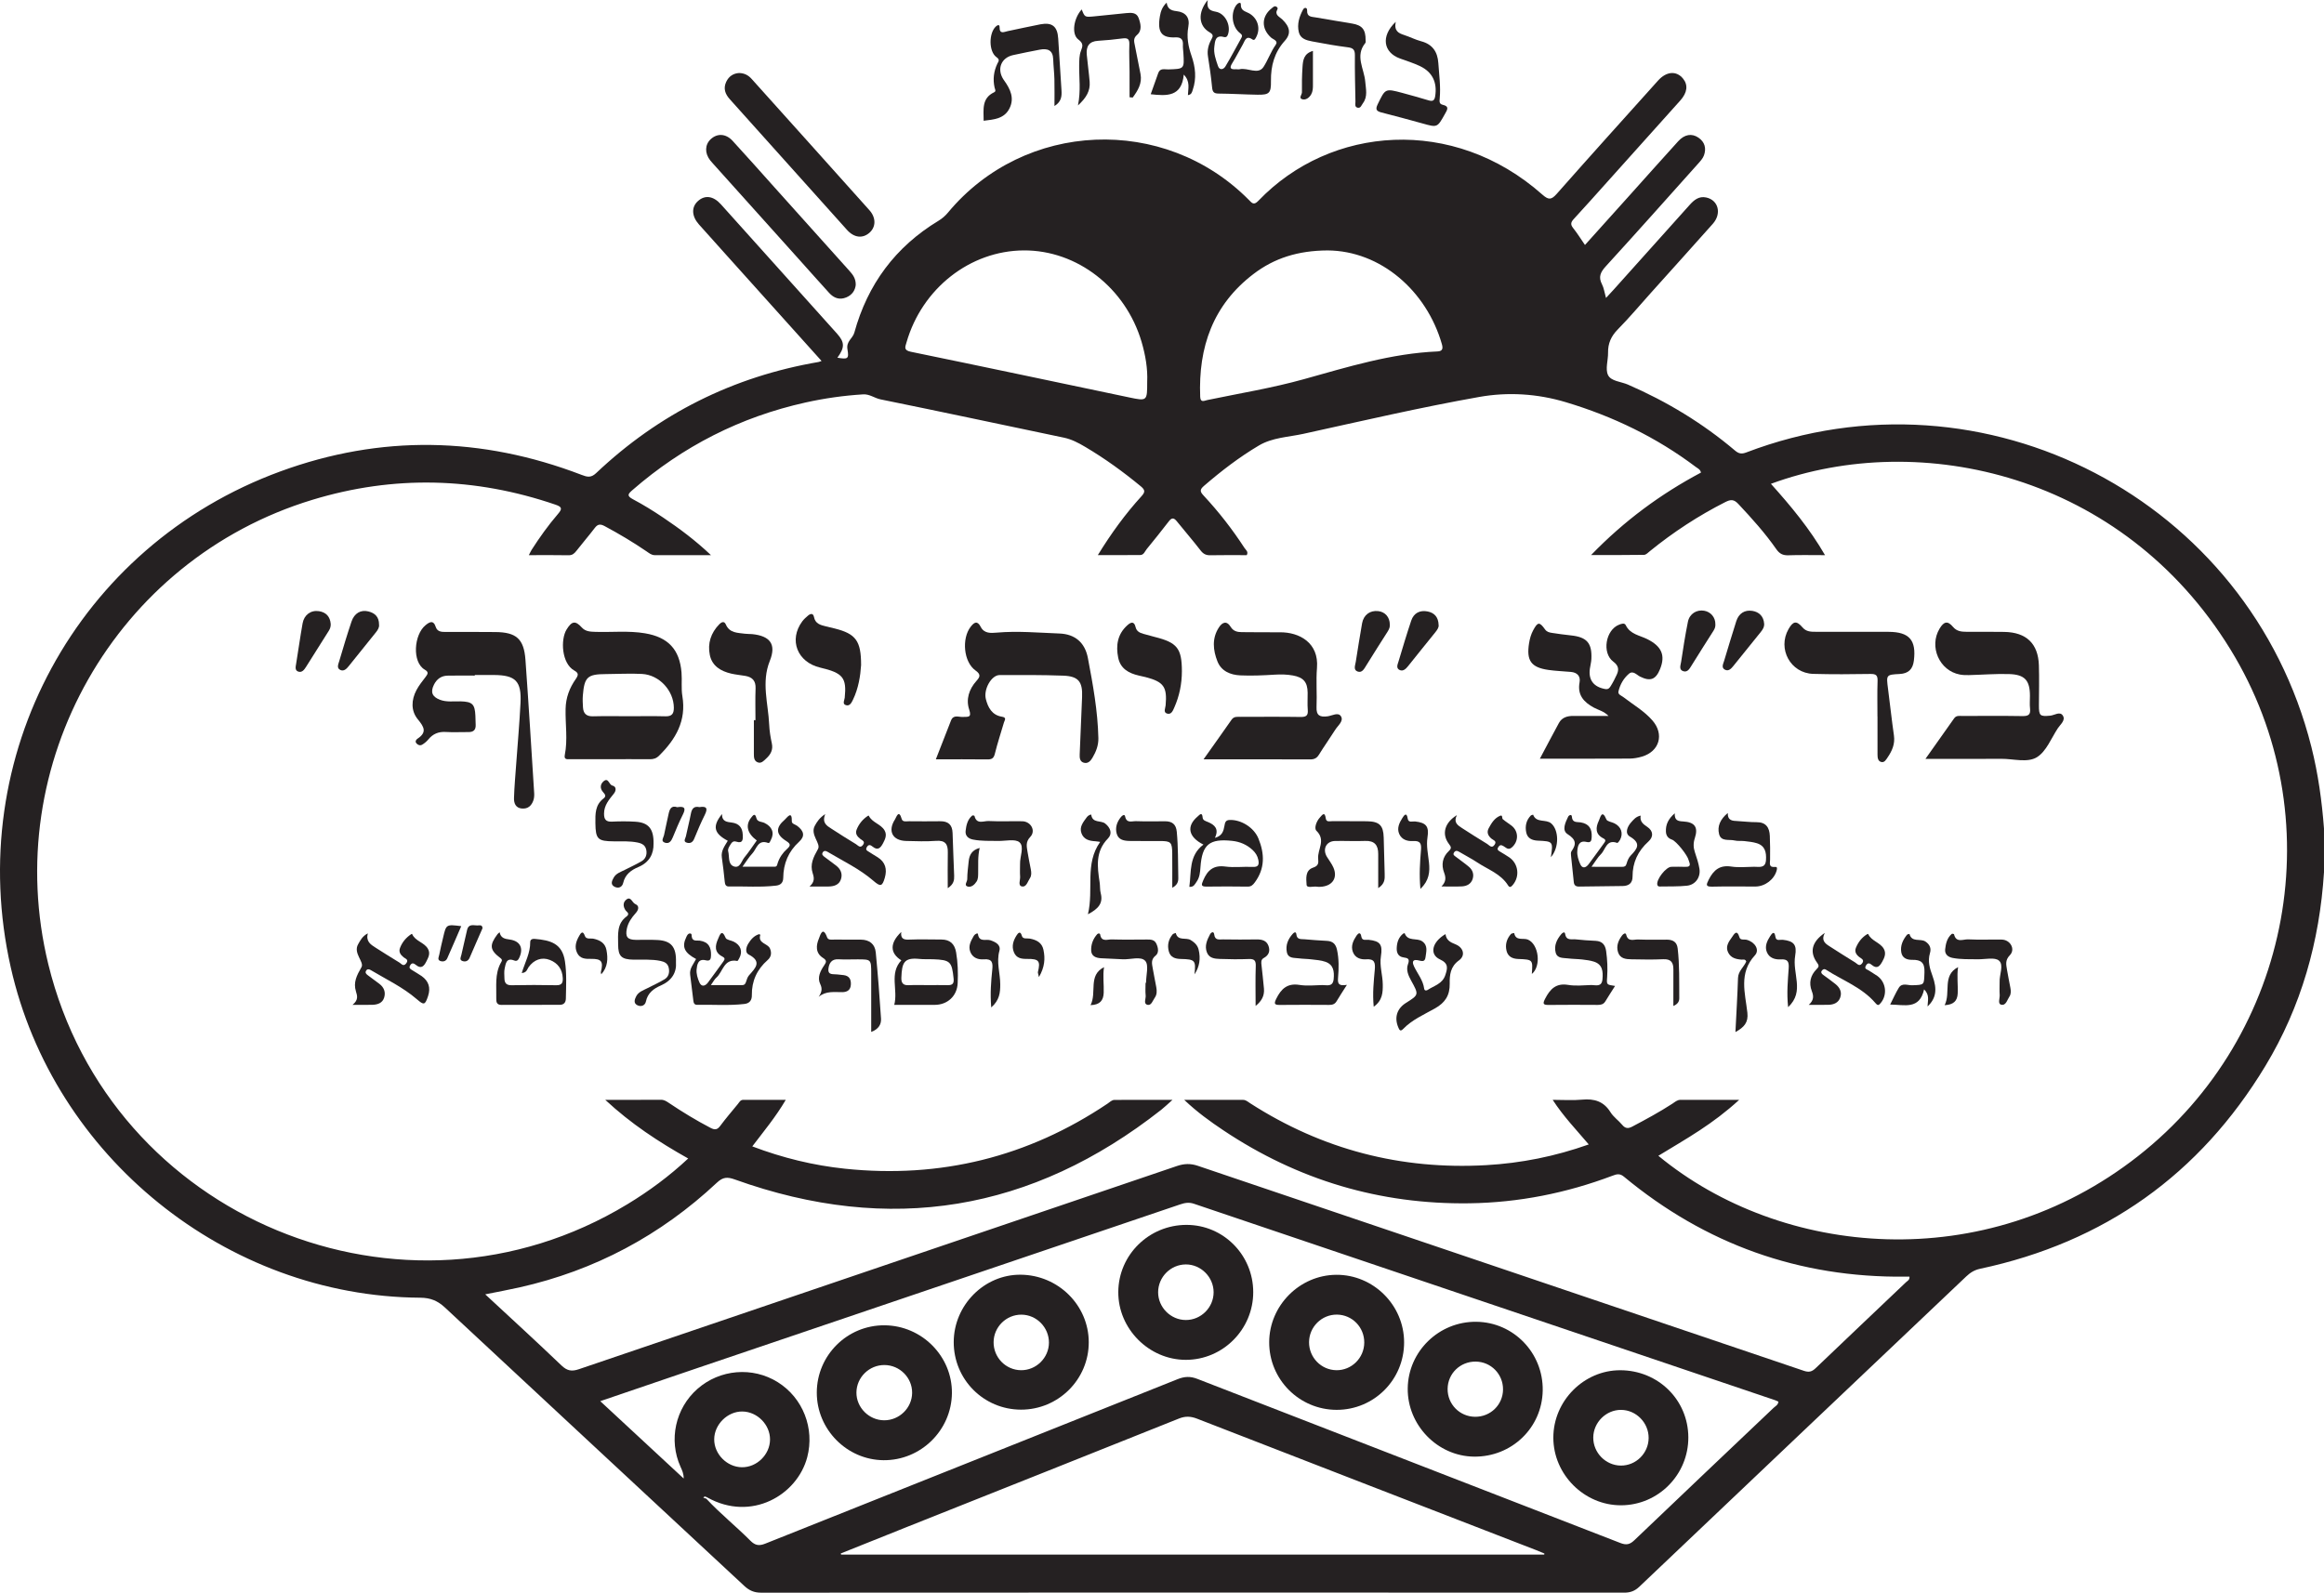 <?xml version="1.0" encoding="UTF-8"?> <svg xmlns="http://www.w3.org/2000/svg" xmlns:xlink="http://www.w3.org/1999/xlink" width="1276.29pt" height="874.85pt" viewBox="0 0 1276.29 874.85" version="1.1"><defs><clipPath id="clip1"><path d="M 0 40 L 1276.289 40 L 1276.289 874.852 L 0 874.852 Z M 0 40 "></path></clipPath></defs><g id="surface1"><g clip-path="url(#clip1)" clip-rule="nonzero"><path style=" stroke:none;fill-rule:nonzero;fill:rgb(14.502%,12.939%,13.33%);fill-opacity:1;" d="M 422.883 790.781 C 422.961 782.613 415.906 775.43 407.695 775.328 C 399.594 775.223 392.316 782.371 392.23 790.523 C 392.141 798.688 399.207 805.855 407.434 805.949 C 415.637 806.039 422.801 799.004 422.883 790.781 M 729.109 137.562 C 712.754 137.637 699.789 141.832 688.457 150.449 C 666.121 167.43 658.047 190.719 659.121 217.961 C 659.258 221.387 661.438 220.078 662.934 219.766 C 680.656 216.066 698.605 213.152 716.008 208.301 C 740.195 201.559 764.133 194.113 789.453 193.043 C 792.43 192.918 792.473 191.211 791.828 188.965 C 783.441 159.816 758.262 137.75 729.109 137.562 M 630.012 209.734 C 630.344 202.664 629.098 195.133 626.922 187.762 C 618.141 158.043 591.52 137.406 562.258 137.551 C 532.766 137.695 506.367 158.422 497.836 188.066 C 497.098 190.633 496.141 192.387 500.234 193.227 C 540.215 201.438 580.133 209.91 620.078 218.285 C 630.008 220.367 630.016 220.328 630.012 209.734 M 848.051 853.938 C 848.086 853.742 848.121 853.543 848.156 853.348 C 846.672 852.727 845.195 852.074 843.691 851.492 C 781.594 827.438 719.48 803.41 657.41 779.277 C 653.953 777.934 651.004 777.777 647.477 779.188 C 597.988 799.008 548.445 818.688 498.922 838.41 C 486.516 843.352 474.129 848.34 461.73 853.305 C 461.793 853.516 461.855 853.727 461.918 853.938 Z M 290.426 304.941 C 291.195 303.457 291.508 302.723 291.93 302.059 C 296.328 295.18 301.086 288.535 306.398 282.352 C 308.855 279.492 308.727 278.461 305.047 277.203 C 260.816 262.086 216.262 260.949 171.555 274.543 C 63.41 307.418 -0.312 419.707 26.539 529.684 C 60.605 669.227 221.633 735.984 344.52 661.492 C 356.402 654.293 367.527 646.086 377.941 636.348 C 361.652 627.215 346.523 617.273 332.379 604.129 C 343.363 604.129 353.164 604.164 362.965 604.098 C 364.793 604.086 366.055 604.965 367.453 605.902 C 374.77 610.828 382.301 615.391 390.121 619.488 C 392.453 620.711 393.832 620.715 395.48 618.504 C 398.566 614.371 401.918 610.438 405.199 606.457 C 406.012 605.473 406.562 604.125 408.211 604.129 C 415.758 604.152 423.305 604.141 431.527 604.141 C 425.922 613.664 419.426 621.43 413.141 629.699 C 429.805 636.027 446.691 640.152 464.07 641.969 C 516.402 647.426 564.512 635.586 608.242 606.215 C 609.465 605.391 610.551 604.168 612.148 604.164 C 622.363 604.129 632.578 604.145 643.898 604.145 C 641.219 606.523 639.574 608.145 637.766 609.566 C 566.762 665.445 488.68 678.422 403.574 647.883 C 399.422 646.391 397.051 646.5 393.699 649.637 C 362.785 678.582 326.656 697.863 285.285 707.16 C 279.262 708.512 273.184 709.617 266.477 710.973 C 280.836 724.312 294.723 737 308.305 750.004 C 311.395 752.961 313.891 753.465 317.891 752.102 C 427.352 714.844 536.863 677.738 646.324 640.492 C 650.336 639.129 653.812 639.016 657.84 640.379 C 768.77 677.953 879.738 715.41 990.668 752.984 C 993.465 753.934 995.105 753.461 997.152 751.496 C 1013.641 735.703 1030.238 720.031 1046.77 704.289 C 1047.531 703.562 1048.82 703.102 1048.641 701.254 C 1047.871 701.254 1047.109 701.246 1046.352 701.258 C 988.094 701.898 936.598 683.465 891.793 646.312 C 889.531 644.438 887.84 644.941 885.508 645.82 C 860.219 655.375 834.023 660.578 807 660.961 C 757.824 661.656 712.738 648.191 671.852 620.875 C 664.602 616.031 657.496 610.926 650.352 604.145 C 661.82 604.145 672.246 604.137 682.664 604.152 C 684.27 604.156 685.402 605.266 686.648 606.062 C 726.141 631.449 769.379 642.664 816.188 640.008 C 835.332 638.926 854 635.199 872.508 628.629 C 865.684 620.59 858.59 613.23 852.695 604.129 C 858.59 604.129 863.758 604.516 868.848 604.031 C 875.512 603.398 880.711 604.926 884.445 610.926 C 886.082 613.559 888.863 615.449 890.883 617.875 C 892.574 619.906 894.129 620.031 896.41 618.828 C 903.914 614.871 911.367 610.844 918.484 606.215 C 919.844 605.332 921.078 604.125 922.914 604.129 C 933.316 604.152 943.719 604.141 955.121 604.141 C 947.805 610.836 940.746 616.055 933.434 620.879 C 926.035 625.762 918.348 630.199 910.73 634.867 C 978.34 690.637 1089.828 701.305 1174.238 634.992 C 1259.148 568.297 1281.211 448.285 1224.852 356.625 C 1165.73 260.473 1054.762 235.523 972.551 265.758 C 983.453 277.906 993.812 290.328 1002.262 304.941 C 995.02 304.941 988.547 304.789 982.09 305.012 C 979.09 305.113 977.234 304.137 975.52 301.672 C 969.316 292.77 962.066 284.73 954.652 276.82 C 952.238 274.242 950.527 274.25 947.504 275.785 C 932.738 283.273 918.992 292.258 906.16 302.68 C 905.145 303.5 903.996 304.75 902.891 304.77 C 893.527 304.938 884.16 304.863 873.809 304.863 C 892.078 285.992 912.055 271.32 934.141 259.586 C 933.746 257.797 932.371 257.297 931.355 256.531 C 909.746 240.242 885.852 228.695 859.902 220.918 C 844.152 216.195 828.082 215.262 812.465 218.023 C 780.07 223.762 747.98 231.234 715.828 238.293 C 707.605 240.098 698.82 240.289 691.367 244.707 C 680.605 251.082 670.711 258.691 661.227 266.867 C 658.766 268.988 658.984 270.051 661.023 272.242 C 669.324 281.152 676.789 290.746 683.43 300.961 C 684.156 302.074 685.758 303.066 684.676 304.941 C 678.031 304.941 671.367 304.848 664.707 304.992 C 662.301 305.047 660.812 304.277 659.32 302.34 C 655.164 296.93 650.652 291.789 646.383 286.461 C 644.773 284.449 643.613 284.102 641.871 286.391 C 637.941 291.559 633.828 296.586 629.738 301.625 C 628.73 302.867 628.164 304.844 626.211 304.867 C 618.676 304.953 611.137 304.902 602.914 304.902 C 610.301 292.879 618.035 282.281 626.898 272.547 C 628.934 270.309 628.938 269.148 626.535 267.16 C 616.891 259.188 606.801 251.879 596.031 245.5 C 592.309 243.293 588.543 241.289 584.211 240.387 C 550.68 233.379 517.188 226.195 483.617 219.383 C 480.281 218.703 477.547 216.398 474.012 216.621 C 463.359 217.285 452.82 218.773 442.406 221.086 C 406.605 229.035 374.945 245.164 347.285 269.234 C 344.867 271.336 344.082 272.375 347.617 274.246 C 353.34 277.277 358.875 280.711 364.246 284.328 C 373.156 290.336 381.793 296.734 390.449 304.938 C 379.426 304.938 369.512 304.93 359.594 304.941 C 357.781 304.945 356.508 303.844 355.145 302.914 C 347.719 297.844 340.016 293.25 332.09 289.004 C 329.754 287.754 328.301 287.805 326.645 289.992 C 323.426 294.234 319.914 298.254 316.648 302.465 C 315.469 303.988 314.387 305.039 312.223 304.996 C 305.246 304.852 298.266 304.941 290.426 304.941 M 388.473 822.562 C 387.715 822.211 386.941 821.594 386.25 822.668 C 386.797 822.855 387.344 823.039 387.891 823.223 C 395.48 831.406 404.219 838.383 412.07 846.273 C 414.703 848.922 416.863 849.273 420.309 847.895 C 495.746 817.75 571.246 787.762 646.672 757.59 C 650.523 756.047 653.68 755.906 657.535 757.406 C 734.953 787.5 812.426 817.453 889.844 847.547 C 893.07 848.801 895.016 848.469 897.539 846.051 C 922.945 821.742 948.496 797.586 973.98 773.355 C 974.977 772.406 976.492 771.777 976.672 769.922 C 976.031 769.637 975.461 769.328 974.855 769.121 C 868.461 733.168 762.062 697.227 655.688 661.215 C 652.941 660.285 650.637 660.715 648.055 661.59 C 559.805 691.547 471.535 721.445 383.273 751.367 C 365.602 757.359 347.945 763.406 329.645 769.648 C 345.254 784.125 360.355 798.133 375.457 812.137 C 375.508 809.48 374.586 807.594 373.723 805.684 C 367.09 790.992 370.891 773.57 383.043 762.895 C 395.34 752.094 413.34 750.594 427.121 759.211 C 441.051 767.926 447.434 784.691 443.328 800.395 C 437.887 821.203 412.66 836.082 388.473 822.562 M 1276.281 455.09 C 1276.281 463.09 1276.289 471.09 1276.289 479.09 C 1273.879 517.07 1263.84 552.824 1244.121 585.488 C 1208.039 645.23 1155.68 682.371 1087.422 696.93 C 1084.238 697.609 1081.98 699.086 1079.77 701.18 C 1019.941 757.969 960.082 814.719 900.305 871.555 C 897.805 873.934 895.359 874.836 891.953 874.836 C 733.965 874.758 575.973 874.75 417.98 874.848 C 414.156 874.852 411.473 873.664 408.742 871.125 C 353.98 820.141 299.109 769.27 244.383 718.246 C 240.367 714.504 236.43 712.859 230.801 712.824 C 124.293 712.113 29.34 635.387 5.906 531.359 C -20.215 415.43 42.316 299.875 153.953 258.949 C 209.125 238.727 264.48 239.785 319.383 260.84 C 322.316 261.965 324.465 262.629 327.328 259.926 C 361.871 227.242 402.637 206.871 449.539 198.836 C 450.164 198.727 450.762 198.414 451.172 198.266 C 433.582 178.688 416.047 159.172 398.516 139.656 C 393.613 134.199 388.703 128.758 383.836 123.273 C 379.809 118.738 379.617 113.781 383.27 110.469 C 387.078 107.008 391.695 107.555 395.902 112.227 C 417.195 135.883 438.457 159.566 459.688 183.277 C 463.973 188.059 463.934 190.906 459.879 196.496 C 465.562 197.402 466.336 197.246 465.402 191.848 C 464.641 187.461 468.297 185.93 469.176 182.73 C 476.469 156.199 491.75 135.57 515.371 121.285 C 517.406 120.055 519.094 118.598 520.609 116.773 C 562.629 66.191 639.352 62.93 685.797 109.754 C 687.551 111.52 688.504 112.98 691.094 110.273 C 730.77 68.879 798.145 63.566 847.008 106.875 C 850.391 109.875 851.934 109.875 854.926 106.48 C 873.336 85.613 891.977 64.953 910.574 44.254 C 915.164 39.145 920.648 38.754 924.25 43.129 C 927.133 46.629 926.703 50.805 922.781 55.195 C 909.348 70.234 895.867 85.227 882.398 100.23 C 876.391 106.926 870.422 113.656 864.312 120.266 C 862.723 121.988 862.309 123.242 863.922 125.25 C 866.195 128.086 868.113 131.207 870.43 134.559 C 878.715 125.348 886.816 116.348 894.906 107.336 C 903.812 97.418 912.664 87.449 921.633 77.586 C 925.133 73.742 929.113 73.129 932.758 75.617 C 936.277 78.016 937.129 81.492 935.797 85.293 C 935.164 87.09 933.68 88.652 932.363 90.125 C 915.59 108.883 898.863 127.68 881.895 146.258 C 878.98 149.445 877.664 152.109 879.781 156.168 C 880.824 158.164 881.109 160.562 881.984 163.656 C 883.691 161.809 884.984 160.445 886.234 159.051 C 900.148 143.547 914.066 128.055 927.949 112.523 C 930.395 109.789 933.059 107.633 937.004 108.473 C 943.715 109.906 945.629 117.32 940.629 122.949 C 929.34 135.652 917.941 148.266 906.59 160.914 C 900.582 167.613 894.789 174.523 888.477 180.922 C 884.812 184.637 883.027 188.621 883.109 193.75 C 883.18 197.898 881.496 202.707 883.094 206.02 C 884.734 209.426 890.203 209.598 893.973 211.234 C 915.32 220.504 935.039 232.426 952.812 247.473 C 954.871 249.219 956.445 249.504 959.004 248.531 C 1089.781 198.633 1235.18 274.449 1269.359 410.262 C 1273.07 425 1275.141 439.969 1276.281 455.09 "></path></g><path style=" stroke:none;fill-rule:nonzero;fill:rgb(14.502%,12.939%,13.33%);fill-opacity:1;" d="M 469.949 156.562 C 469.613 159.441 468.043 161.984 464.801 163.344 C 461.043 164.918 457.93 163.719 455.367 160.91 C 449.762 154.766 444.246 148.535 438.688 142.34 C 423.012 124.883 407.336 107.422 391.656 89.965 C 391.102 89.344 390.531 88.734 390.02 88.082 C 386.934 84.129 387.074 79.434 390.355 76.414 C 393.906 73.148 398.629 73.344 402.301 77.328 C 410.078 85.777 417.68 94.387 425.348 102.934 C 439.016 118.172 452.676 133.414 466.359 148.637 C 468.281 150.773 470.055 152.938 469.949 156.562 "></path><path style=" stroke:none;fill-rule:nonzero;fill:rgb(14.502%,12.939%,13.33%);fill-opacity:1;" d="M 405.871 40.105 C 408.988 40.172 411.062 41.434 412.797 43.367 C 434.363 67.391 455.957 91.395 477.469 115.465 C 481.223 119.668 481.051 124.75 477.449 127.879 C 473.703 131.129 469.066 130.629 465.148 126.266 C 443.68 102.379 422.27 78.438 400.816 54.531 C 398.277 51.703 397.105 48.656 398.809 44.977 C 400.285 41.789 402.871 40.293 405.871 40.105 "></path><path style=" stroke:none;fill-rule:nonzero;fill:rgb(14.502%,12.939%,13.33%);fill-opacity:1;" d="M 663.27 0.004 C 662.457 4.934 664.48 5.844 667.766 6.453 C 673.012 7.43 676.172 14.156 674.305 19.094 C 673.852 20.293 673.207 20.629 672.062 20.316 C 667.289 19.004 667.254 22.895 666.891 25.551 C 666.391 29.203 667.715 32.805 668.883 36.242 C 669.734 38.766 671.914 38.23 672.961 36.496 C 676.059 31.383 678.793 26.051 681.727 20.836 C 682.699 19.109 681.418 18.629 680.418 17.715 C 676.453 14.09 675.84 6.922 679.008 2.723 C 679.773 1.711 681.492 0.852 681.438 2.395 C 681.312 6.008 684.008 6.184 686.031 7.344 C 690.73 10.039 692.383 15.555 689.93 20.285 C 689.469 21.172 688.934 22.445 687.816 21.676 C 684.258 19.215 683.703 22.367 682.57 24.336 C 680.574 27.789 678.805 31.383 676.688 34.758 C 674.891 37.625 676.055 38.188 678.746 38.027 C 679.41 37.988 680.113 38.191 680.738 38.039 C 685.172 36.965 690.961 41.312 693.906 36.742 C 696.328 32.984 697.859 28.488 700.566 24.652 C 702.168 22.387 699.227 21.707 698.035 20.637 C 692.547 15.707 692.707 8.934 698.547 4.422 C 699.172 3.941 699.785 3.199 700.715 3.566 C 701.363 3.816 701.922 4.391 701.527 5.102 C 699.801 8.23 702.629 9.156 704.176 10.648 C 708.438 14.762 709.164 18.449 705.586 22.418 C 699.852 28.773 697.875 36.172 697.984 44.469 C 698.078 51.156 697.105 52.133 690.602 52.027 C 683.441 51.914 676.285 51.453 669.125 51.398 C 666.441 51.379 665.871 50.273 665.641 47.871 C 665.09 42.242 664.312 36.629 663.398 31.047 C 662.82 27.531 663.711 24.43 665.352 21.477 C 666.352 19.676 666.258 18.902 664.219 17.703 C 658.266 14.211 657.566 7.023 663.27 0.004 "></path><path style=" stroke:none;fill-rule:nonzero;fill:rgb(14.502%,12.939%,13.33%);fill-opacity:1;" d="M 766.5 11.988 C 765.488 17.066 768.098 18.246 771.137 19.234 C 774.293 20.262 777.289 21.824 780.484 22.672 C 786.738 24.32 789.492 28.527 789.898 34.613 C 790.332 41.09 791.262 47.555 790.66 54.062 C 790.508 55.688 790.32 57.113 792.305 57.559 C 796.18 58.426 794.758 60.402 793.535 62.59 C 789.316 70.133 789.375 70.094 781.277 67.828 C 773.758 65.723 766.211 63.727 758.648 61.777 C 755.965 61.082 755.203 60.148 756.59 57.297 C 760.805 48.613 760.68 48.516 770.066 51.02 C 774.883 52.305 779.676 53.672 784.449 55.098 C 786.617 55.746 787.75 55.473 788.164 52.879 C 789.355 45.422 786.758 39.664 779.949 36.379 C 776.379 34.652 772.535 33.473 768.793 32.113 C 759.758 28.836 758.137 19.922 766.5 11.988 "></path><path style=" stroke:none;fill-rule:nonzero;fill:rgb(14.502%,12.939%,13.33%);fill-opacity:1;" d="M 579.09 58.238 C 579.09 53.336 579.18 48.43 579.059 43.531 C 578.973 39.879 578.508 36.234 578.398 32.582 C 578.246 27.477 575.262 26.473 571.008 27.285 C 566.109 28.223 561.219 29.199 556.352 30.27 C 549.832 31.707 547.379 37.836 550.98 43.504 C 551.156 43.781 551.352 44.055 551.543 44.324 C 554.863 48.984 557.234 53.949 554.355 59.605 C 551.449 65.316 545.766 65.637 540.195 66.332 C 540.195 60.234 538.992 53.988 545.949 50.691 C 547.195 50.102 546.414 49.023 546.207 48.09 C 545.199 43.551 545.734 39.195 547.723 34.973 C 548.246 33.855 549.352 32.855 547.285 31.422 C 542.918 28.387 542.965 18.074 546.977 14.488 C 547.871 13.688 548.973 13.324 548.949 14.93 C 548.895 18.996 551.422 17.5 553.348 17.113 C 559.371 15.895 565.359 14.488 571.398 13.352 C 577.836 12.141 580.723 14.531 581.141 21.105 C 581.742 30.57 582.363 40.039 582.941 49.508 C 583.137 52.688 583.023 55.812 579.09 58.238 "></path><path style=" stroke:none;fill-rule:nonzero;fill:rgb(14.502%,12.939%,13.33%);fill-opacity:1;" d="M 591.996 57.918 C 593.664 49.641 592.547 42.75 592.66 35.859 C 592.703 33.223 592.684 30.391 593.613 28.004 C 594.688 25.246 595.023 23.805 592.18 21.672 C 588.297 18.766 589.629 10.008 594.051 5.184 C 595.719 9.406 595.727 9.465 600.613 9.016 C 606.578 8.465 612.531 7.762 618.496 7.199 C 621.191 6.945 624.168 6.75 625.309 9.895 C 626.441 13.02 627.348 16.688 624.43 19.188 C 622.188 21.105 622.867 22.949 623.246 24.98 C 624.23 30.203 625.348 35.402 626.344 40.629 C 627.336 45.832 624.848 49.766 622.074 53.57 C 621.492 53.52 620.914 53.473 620.336 53.422 C 620.336 48.738 620.359 44.062 620.328 39.383 C 620.293 34.383 620.016 29.379 620.211 24.395 C 620.328 21.348 619.188 20.754 616.469 21.109 C 612.012 21.695 607.531 22.152 603.047 22.41 C 598.02 22.695 596.422 25.582 596.832 30.07 C 597.285 35.039 598.027 39.98 598.414 44.953 C 598.797 49.891 596.598 53.695 591.996 57.918 "></path><path style=" stroke:none;fill-rule:nonzero;fill:rgb(14.502%,12.939%,13.33%);fill-opacity:1;" d="M 749.965 22.082 C 749.945 22.34 750.145 23.211 749.797 23.633 C 744.02 30.684 749.191 37.777 749.758 44.801 C 750.094 48.953 751.254 53.043 748.445 56.777 C 747.684 57.789 747.273 59.504 745.633 59.172 C 743.805 58.809 744.406 57.055 744.383 55.855 C 744.215 47.371 744 38.887 744.078 30.406 C 744.105 27.5 743.281 26.367 740.301 25.992 C 733.711 25.164 727.16 23.992 720.637 22.75 C 717.539 22.156 714.176 21.348 713.285 17.68 C 712.223 13.273 713.531 9.098 715.621 5.242 C 716.309 3.977 717.91 3.922 717.836 5.77 C 717.691 9.398 720.355 9.172 722.508 9.559 C 729.215 10.75 735.941 11.805 742.652 12.957 C 748.074 13.887 750.02 16.238 749.965 22.082 "></path><path style=" stroke:none;fill-rule:nonzero;fill:rgb(14.502%,12.939%,13.33%);fill-opacity:1;" d="M 631.945 51.762 C 633.34 47.828 634.695 43.957 636.09 40.102 C 637.121 37.234 639.645 38.188 641.637 38.125 C 650.418 37.848 650.422 37.895 649.887 29.117 C 649.797 27.625 649.547 26.121 649.637 24.641 C 649.82 21.66 648.535 20.395 645.574 20.531 C 637.98 20.887 635.453 17.832 637.008 8.824 C 637.453 6.238 638.301 3.727 640.707 1.438 C 641.156 4.852 643.082 5.785 646.062 6.113 C 651.191 6.68 653.547 9.66 652.609 14.699 C 651.559 20.344 652.566 25.516 654.391 30.777 C 656.492 36.848 657.191 43.07 655.039 49.328 C 654.629 50.527 654.441 51.969 652.379 52.258 C 652.461 48.637 653.824 44.785 650.098 40.98 C 648.992 53.242 640.793 52.746 631.945 51.762 "></path><path style=" stroke:none;fill-rule:nonzero;fill:rgb(14.502%,12.939%,13.33%);fill-opacity:1;" d="M 721.035 27.973 C 721.035 34.598 721.023 40.57 721.039 46.543 C 721.047 48.391 720.996 50.219 720.051 51.871 C 718.965 53.758 717.074 55.078 715.16 54.52 C 713.055 53.906 715.016 51.992 714.996 50.684 C 714.922 46.031 715.004 41.363 715.316 36.723 C 715.559 33.117 715.996 29.395 721.035 27.973 "></path><path style=" stroke:none;fill-rule:nonzero;fill:rgb(14.502%,12.939%,13.33%);fill-opacity:1;" d="M 345.523 393.41 C 352.168 393.41 358.816 393.297 365.457 393.461 C 368.969 393.547 370.086 392.078 370.062 388.711 C 370 379.465 362.184 370.734 352.641 370.195 C 346.023 369.82 339.363 370.246 332.723 370.27 C 322.633 370.312 320.906 371.863 320.086 382.059 C 319.91 384.199 320.031 386.379 320.16 388.527 C 320.363 391.879 321.984 393.551 325.59 393.461 C 332.23 393.289 338.879 393.41 345.523 393.41 M 335.273 417.016 C 327.953 417.016 320.633 417.031 313.312 417.008 C 311.75 417.004 309.609 417.516 310.172 414.711 C 311.859 406.27 310.414 397.781 310.613 389.316 C 310.754 383.203 312.762 377.906 316.129 373.086 C 317.656 370.895 317.934 369.723 315.359 368.301 C 308.445 364.48 307.723 351.316 311.18 345.738 C 314.047 341.113 315.961 340.77 319.52 344.68 C 321.555 346.91 324.148 346.98 326.836 347.074 C 335.965 347.391 345.145 346.332 354.23 347.867 C 366.941 350.016 373.23 356.727 374.277 369.406 C 374.633 373.703 374.031 378.129 374.738 382.348 C 377.004 395.898 371.137 406.008 361.988 415.051 C 360.348 416.676 358.797 417.059 356.734 417.039 C 349.578 416.98 342.426 417.016 335.273 417.016 "></path><path style=" stroke:none;fill-rule:nonzero;fill:rgb(14.502%,12.939%,13.33%);fill-opacity:1;" d="M 845.668 416.738 C 849.402 409.719 852.703 403.414 856.105 397.164 C 857.824 394 860.805 393.23 864.164 393.254 C 870.309 393.301 876.449 393.266 883.367 393.266 C 880.781 390.594 877.816 390.047 875.344 388.703 C 869.781 385.68 866.156 381.773 867.469 374.75 C 868.086 371.453 866.184 369.402 862.754 369.086 C 858.613 368.703 854.438 368.578 850.328 367.984 C 840.789 366.609 838.195 362.832 839.734 353.285 C 840.137 350.789 840.793 348.422 841.988 346.207 C 844.48 341.574 845.441 341.445 848.488 345.711 C 849.52 347.156 850.879 347.422 852.316 347.645 C 855.766 348.18 859.23 348.656 862.703 349.02 C 871.469 349.941 874.367 353.199 873.953 361.988 C 873.867 363.797 873.352 365.578 873.109 367.383 C 872.273 373.59 875.277 377.34 881.492 378.473 C 883.352 378.812 883.984 377.781 884.617 376.777 C 885.852 374.82 886.891 372.727 887.871 370.625 C 889.211 367.754 888.895 365.598 885.984 363.43 C 879.613 358.695 881.754 345.977 889.188 343.129 C 890.402 342.66 892.148 341.996 892.828 343.41 C 895.246 348.422 900.434 348.969 904.617 351.051 C 912.527 354.992 914.742 359.957 911.652 367.555 C 909.305 373.328 906.312 374.41 900.75 371.684 C 898.816 370.738 896.879 368.137 894.574 370.094 C 891.641 372.59 889.695 376.016 888.82 379.797 C 888.426 381.512 890.477 382.113 891.594 382.977 C 896.98 387.133 902.969 390.543 907.5 395.766 C 914.066 403.336 911.363 412.758 901.719 415.605 C 899.512 416.258 897.145 416.68 894.848 416.691 C 878.734 416.781 862.625 416.738 845.668 416.738 "></path><path style=" stroke:none;fill-rule:nonzero;fill:rgb(14.502%,12.939%,13.33%);fill-opacity:1;" d="M 513.945 417.094 C 516.852 409.652 519.578 402.723 522.266 395.781 C 523.586 392.367 526.492 393.945 528.727 393.812 C 531.523 393.648 533.801 394.422 532.25 389.742 C 530.383 384.098 532.176 378.559 536.254 374.008 C 538.125 371.914 538.875 370.52 535.742 368.301 C 529.176 363.648 528.031 350.785 533.07 344.262 C 534.93 341.855 536.727 340.672 538.594 344.344 C 540.488 348.059 544.156 347.781 547.371 347.5 C 558.883 346.484 570.352 347.551 581.82 347.98 C 590.367 348.305 595.828 352.953 597.441 361.426 C 600.203 375.965 602.871 390.543 603.203 405.426 C 603.297 409.449 601.918 412.922 599.953 416.242 C 598.902 418.023 597.445 419.629 595.125 418.93 C 592.965 418.277 592.879 416.188 592.945 414.355 C 593.34 403.867 593.801 393.383 594.254 382.895 C 594.617 374.469 592.301 371.441 583.898 371.133 C 572.246 370.699 560.574 370.773 548.914 370.812 C 544.52 370.824 540.055 378.547 541.406 383.984 C 542.57 388.656 544.824 392.82 550.215 393.684 C 553.043 394.133 551.723 395.562 551.344 396.859 C 549.656 402.598 547.77 408.285 546.34 414.09 C 545.719 416.605 544.586 417.168 542.23 417.141 C 533.07 417.027 523.906 417.094 513.945 417.094 "></path><path style=" stroke:none;fill-rule:nonzero;fill:rgb(14.502%,12.939%,13.33%);fill-opacity:1;" d="M 1057.41 416.848 C 1063.059 408.871 1068.141 401.742 1073.172 394.578 C 1074.359 392.883 1076.07 393.277 1077.68 393.273 C 1088.672 393.258 1099.66 393.152 1110.648 393.336 C 1113.84 393.391 1115.262 392.641 1114.859 389.227 C 1114.59 386.93 1114.809 384.574 1114.801 382.242 C 1114.789 373.691 1111.988 370.492 1103.211 370.254 C 1095.91 370.051 1088.578 370.645 1081.27 370.828 C 1079.621 370.867 1077.922 370.824 1076.309 370.523 C 1065.051 368.438 1059.23 355.148 1065.191 345.27 C 1067.629 341.234 1069.648 340.895 1072.602 344.398 C 1074.602 346.758 1077.109 347.016 1079.789 347.035 C 1086.781 347.078 1093.781 346.973 1100.77 347.105 C 1112.828 347.336 1119.309 353.516 1119.711 365.387 C 1119.949 372.699 1119.77 380.031 1119.73 387.355 C 1119.711 393.188 1120.27 393.645 1125.961 393.109 C 1128.301 392.891 1131.309 390.551 1132.891 393.105 C 1134.48 395.672 1131.531 397.891 1130.129 400.008 C 1126.48 405.547 1123.77 412.777 1118.609 415.941 C 1113.398 419.129 1105.66 416.762 1099.039 416.812 C 1085.559 416.922 1072.09 416.848 1057.41 416.848 "></path><path style=" stroke:none;fill-rule:nonzero;fill:rgb(14.502%,12.939%,13.33%);fill-opacity:1;" d="M 660.961 417.094 C 666.441 409.359 671.445 402.371 676.359 395.316 C 677.672 393.43 679.492 393.762 681.273 393.762 C 692.266 393.746 703.262 393.648 714.25 393.82 C 717.273 393.867 718.465 393.102 718.199 389.945 C 717.938 386.805 718.18 383.621 718.133 380.457 C 718.043 374.652 715.828 372.078 710.02 371.031 C 706.73 370.438 703.441 370.379 700.082 370.582 C 693.773 370.969 687.426 371.273 681.121 370.977 C 675.777 370.727 670.727 368.699 668.605 363.328 C 666.164 357.152 665.488 350.645 669.391 344.656 C 671.211 341.859 673.609 340.66 675.914 344.398 C 677.309 346.664 679.445 347.219 681.906 347.223 C 688.902 347.238 695.898 347.379 702.891 347.312 C 713.508 347.215 724.391 353.012 723.258 366.879 C 722.676 373.988 723.332 381.195 723.012 388.34 C 722.797 393.121 724.926 393.992 729.059 393.473 C 731.555 393.16 734.969 390.98 736.465 393.523 C 737.984 396.102 734.773 398.5 733.324 400.793 C 730.398 405.434 727.203 409.906 724.316 414.57 C 723.113 416.516 721.707 417.148 719.473 417.137 C 700.324 417.059 681.176 417.094 660.961 417.094 "></path><path style=" stroke:none;fill-rule:nonzero;fill:rgb(14.502%,12.939%,13.33%);fill-opacity:1;" d="M 260.734 371.098 C 255.742 371.098 250.75 371.008 245.758 371.129 C 242.301 371.211 239.836 373.023 238.301 376.129 C 236.312 380.152 237.316 382.707 241.547 384.352 C 245.246 385.789 249.117 385.145 252.918 385.25 C 259.379 385.426 260.785 386.738 261.078 393.172 C 261.156 394.836 261.164 396.504 261.23 398.164 C 261.336 400.871 260.07 402.145 257.344 402.117 C 253.18 402.078 249.004 402.328 244.855 402.07 C 240.844 401.82 237.754 403.094 235.223 406.176 C 234.297 407.305 233.098 408.301 231.84 409.047 C 230.77 409.68 229.555 409.312 228.699 408.32 C 227.773 407.246 228.59 406.223 229.273 405.77 C 234.66 402.195 232.863 399.277 229.434 395.09 C 225.617 390.43 225.844 384.484 228.703 379.078 C 230.09 376.457 232 374.098 233.812 371.723 C 235.004 370.16 235.488 369.129 233.309 367.871 C 226.18 363.777 227.305 348.621 233.684 343.426 C 235.727 341.766 237.988 340.285 239.301 344.371 C 240.105 346.895 242.266 347.141 244.574 347.129 C 253.734 347.102 262.895 347.098 272.055 347.176 C 283.531 347.277 287.734 350.926 288.566 362.391 C 290.328 386.801 291.809 411.234 293.359 435.66 C 293.441 436.965 293.348 438.371 292.934 439.594 C 291.941 442.539 289.945 444.41 286.605 444.121 C 283.137 443.824 282.203 441.129 282.277 438.41 C 282.461 432.094 283.051 425.785 283.5 419.477 C 284.293 408.352 285.301 397.234 285.855 386.098 C 286.453 374.129 283.141 370.848 271.23 370.77 C 267.73 370.746 264.234 370.766 260.734 370.766 C 260.734 370.879 260.734 370.988 260.734 371.098 "></path><path style=" stroke:none;fill-rule:nonzero;fill:rgb(14.502%,12.939%,13.33%);fill-opacity:1;" d="M 1031.051 393.559 C 1031.051 387.07 1030.898 380.574 1031.121 374.098 C 1031.23 371.023 1030.34 370.145 1027.23 370.199 C 1016.762 370.379 1006.27 370.445 995.793 370.156 C 983.312 369.812 976.035 356.406 982.219 345.559 C 984.781 341.062 986.633 340.809 989.969 344.695 C 991.977 347.039 994.605 347.035 997.266 347.039 C 1010.57 347.062 1023.879 347.004 1037.191 347.066 C 1048.602 347.117 1052.469 351.645 1051.051 362.918 C 1050.461 367.582 1048.078 369.977 1043.238 370.219 C 1035.82 370.59 1035.871 370.715 1036.852 378.277 C 1037.969 386.844 1038.879 395.438 1040.109 403.988 C 1040.781 408.648 1039.102 412.438 1036.609 416.086 C 1035.77 417.324 1034.891 418.945 1033.23 418.578 C 1031.289 418.152 1031.102 416.223 1031.09 414.523 C 1031.059 407.535 1031.078 400.547 1031.078 393.559 "></path><path style=" stroke:none;fill-rule:nonzero;fill:rgb(14.502%,12.939%,13.33%);fill-opacity:1;" d="M 414.887 395.574 C 414.887 389.754 414.719 383.934 414.945 378.125 C 415.109 373.98 413.172 371.949 409.371 371.277 C 406.754 370.812 404.082 370.605 401.504 369.996 C 395.863 368.656 391.094 365.898 389.824 359.805 C 388.496 353.402 390.41 347.656 394.996 342.922 C 396.133 341.746 397.719 340.949 398.594 342.98 C 400.672 347.805 405.059 347.547 409.098 348.105 C 410.406 348.285 411.758 348.184 413.074 348.316 C 422.996 349.332 426.426 353.91 422.754 363.055 C 418.031 374.824 421.891 386.344 422.414 397.969 C 422.574 401.438 423.129 404.922 423.871 408.32 C 424.66 411.91 423.203 414.449 420.754 416.688 C 419.434 417.891 418.098 419.562 416.043 418.719 C 414.039 417.898 414.012 415.895 414.012 414.023 C 414.02 407.871 414.016 401.723 414.016 395.574 "></path><path style=" stroke:none;fill-rule:nonzero;fill:rgb(14.502%,12.939%,13.33%);fill-opacity:1;" d="M 444.582 486.965 C 447.438 484.395 447.168 482.266 446.332 479.727 C 444.711 474.801 446.664 470.895 449.223 466.363 C 450.961 463.285 444.742 458.543 447.504 453.543 C 448.715 451.348 449.977 449.32 453.219 447.141 C 451.262 451.969 454.02 453.551 456.602 455.203 C 461.074 458.07 465.531 460.973 470.09 463.695 C 471.141 464.324 472.375 466.152 473.887 464.156 C 475.336 462.238 473.605 461.688 472.496 460.832 C 470.828 459.535 469.539 457.973 470.434 455.723 C 471.691 452.566 473.77 450.004 476.641 448.133 C 476.77 448.047 477.086 447.988 477.102 448.02 C 478.914 451.887 483.723 452.57 485.777 456.129 C 487.211 458.617 486.141 460.941 484.941 463.199 C 483.621 465.691 482.109 467.422 479.211 465.035 C 478.082 464.109 476.977 463.637 476.004 465.395 C 475.102 467.031 476.457 467.391 477.316 467.973 C 478.828 468.992 480.418 469.902 481.965 470.871 C 486.27 473.57 487.262 477.469 485.926 482.125 C 484.504 487.102 483.469 487.102 479.609 483.777 C 472.02 477.234 462.93 472.938 454.379 467.844 C 453.402 467.266 452.449 467.188 451.812 468.246 C 451.109 469.41 452.031 470.098 452.812 470.695 C 454.922 472.312 457.086 473.852 459.191 475.473 C 461.672 477.387 462.805 479.973 461.832 482.953 C 460.812 486.086 458.016 486.895 455.02 486.953 C 451.91 487.016 448.801 486.965 444.582 486.965 "></path><path style=" stroke:none;fill-rule:nonzero;fill:rgb(14.502%,12.939%,13.33%);fill-opacity:1;" d="M 993.344 551.953 C 996.316 549.285 995.988 546.984 994.992 544.371 C 993.309 539.949 994.203 535.824 997.566 532.43 C 998.754 531.23 999.23 530.613 997.961 528.895 C 993.613 522.996 994.945 517.309 1002.148 512.434 C 1000.102 516.312 1002.051 518.086 1004.512 519.641 C 1009.281 522.66 1014 525.766 1018.828 528.684 C 1019.879 529.32 1021.102 531.16 1022.609 529.188 C 1024.078 527.258 1022.309 526.629 1021.191 525.789 C 1019.43 524.469 1018.352 522.758 1019.219 520.625 C 1020.5 517.516 1022.488 514.863 1025.469 513.105 C 1025.609 513.027 1025.922 512.977 1025.941 513.008 C 1027.691 516.895 1032.461 517.613 1034.512 521.129 C 1035.941 523.59 1034.969 525.957 1033.719 528.191 C 1032.398 530.555 1030.941 532.512 1027.988 530.062 C 1026.93 529.18 1025.84 528.512 1024.77 530.316 C 1023.559 532.363 1025.449 532.465 1026.352 533.102 C 1027.84 534.16 1029.48 534.992 1030.969 536.055 C 1035.801 539.504 1036.629 546.477 1032.82 550.977 C 1031.801 552.184 1031.301 552.57 1029.922 550.949 C 1022.621 542.398 1012.031 538.602 1002.879 532.707 C 1001.738 531.973 1000.922 532.531 1000.391 533.375 C 999.871 534.195 1000.441 534.898 1001.18 535.441 C 1003.461 537.105 1005.762 538.746 1007.961 540.512 C 1010.352 542.422 1011.691 544.902 1010.602 547.965 C 1009.59 550.832 1007.078 551.84 1004.25 551.93 C 1000.98 552.035 997.703 551.953 993.344 551.953 "></path><path style=" stroke:none;fill-rule:nonzero;fill:rgb(14.502%,12.939%,13.33%);fill-opacity:1;" d="M 800.109 447.746 C 798.094 451.613 800.391 453.242 802.781 454.777 C 807.398 457.738 812.004 460.727 816.707 463.551 C 817.879 464.258 819.273 466.359 820.828 463.953 C 822.176 461.875 820.023 461.496 819.047 460.645 C 817.207 459.051 816.34 457.223 817.57 454.93 C 819.078 452.133 820.758 449.344 823.84 448.094 C 825.367 447.473 824.723 449.473 825.297 449.973 C 826.789 451.258 828.504 452.281 830.07 453.488 C 834.109 456.594 834.086 462.266 830.188 465.547 C 828.297 467.141 827.105 465.586 825.789 464.836 C 824.621 464.164 823.852 463.852 822.906 465.211 C 821.848 466.73 822.898 467.223 823.867 467.836 C 825.551 468.902 827.32 469.848 828.945 470.996 C 833.848 474.453 834.711 481.262 830.945 485.91 C 830.125 486.926 829.172 487.902 828.254 486.422 C 824.25 479.969 817.199 477.648 811.324 473.754 C 808.145 471.645 804.715 469.914 801.438 467.945 C 800.266 467.238 799.262 467.055 798.477 468.336 C 797.703 469.598 798.883 470.117 799.594 470.68 C 801.945 472.527 804.441 474.203 806.715 476.145 C 808.77 477.898 809.59 480.305 808.711 482.914 C 807.812 485.598 805.504 486.742 802.879 486.883 C 799.426 487.066 795.957 486.93 791.625 486.93 C 794.172 484.34 794.117 482.082 793.094 479.398 C 791.422 475.023 792.152 470.758 795.664 467.469 C 797.348 465.891 796.902 465.129 795.695 463.535 C 791.648 458.191 793.273 451.906 800.109 447.746 "></path><path style=" stroke:none;fill-rule:nonzero;fill:rgb(14.502%,12.939%,13.33%);fill-opacity:1;" d="M 193.609 551.953 C 196.895 549.277 196.258 547.07 195.484 544.594 C 193.934 539.625 195.91 535.777 198.504 531.281 C 200.195 528.348 193.805 523.664 196.688 518.641 C 197.93 516.473 198.98 514.285 201.992 512.68 C 200.84 517.047 203.496 518.816 206.266 520.547 C 210.629 523.27 214.934 526.102 219.355 528.73 C 220.391 529.344 221.562 531.219 223.105 529.129 C 224.621 527.07 222.73 526.695 221.676 525.844 C 220.035 524.516 218.82 522.973 219.676 520.699 C 220.887 517.492 223.016 515.008 225.848 513.109 C 225.977 513.023 226.301 512.98 226.312 513.008 C 227.996 517.016 232.922 517.559 234.992 521.152 C 236.488 523.742 235.25 525.926 234.117 528.176 C 232.824 530.73 231.316 532.398 228.418 530.035 C 227.297 529.125 226.195 528.586 225.215 530.328 C 224.324 531.922 225.598 532.387 226.5 532.984 C 228.16 534.086 229.945 535.004 231.562 536.156 C 235.414 538.902 236.586 542.527 235.098 547.086 C 233.414 552.23 232.777 552.199 228.82 548.785 C 221.23 542.242 212.137 537.961 203.594 532.855 C 202.594 532.258 201.672 532.184 201.043 533.23 C 200.367 534.355 201.199 535.094 202.008 535.707 C 204.129 537.309 206.297 538.848 208.406 540.465 C 210.91 542.387 211.883 544.996 210.969 547.973 C 210.062 550.934 207.465 551.816 204.668 551.926 C 201.527 552.047 198.379 551.953 193.609 551.953 "></path><path style=" stroke:none;fill-rule:nonzero;fill:rgb(14.502%,12.939%,13.33%);fill-opacity:1;" d="M 382.27 526.773 C 375.754 523.332 374.328 520.035 376.906 514.719 C 377.359 513.781 377.777 512.789 378.871 512.75 C 380.078 512.707 379.77 513.816 379.895 514.582 C 380.332 517.316 382.828 516.469 384.297 516.684 C 389.188 517.402 390.605 520.426 390.473 524.758 C 390.414 526.527 390.199 528.148 387.594 527.484 C 383.309 526.391 382.812 529.98 382.562 532.5 C 382.328 534.848 383.133 537.5 384.137 539.719 C 385.285 542.266 387.34 541.625 388.746 539.777 C 391.676 535.949 394.387 531.953 397.277 528.094 C 398.203 526.859 398.129 526.141 396.742 525.441 C 392.152 523.113 392.676 519.398 394.391 515.645 C 395.246 513.758 396.328 509.922 398.516 515.188 C 398.965 516.277 401.406 516.5 402.883 517.219 C 406.801 519.117 408.004 522.645 406.012 526.301 C 405.699 526.875 405.176 527.902 404.922 527.855 C 397.445 526.379 397.086 533.844 393.371 537.043 C 392.398 537.883 391.801 539.152 390.398 541.109 C 396.59 541.109 402.109 541.098 407.629 541.121 C 408.867 541.125 409.32 540.422 409.684 539.379 C 410.113 538.137 410.477 536.734 411.309 535.781 C 414.75 531.84 418.746 528.246 411.098 524.277 C 409.133 523.254 409.691 520.359 410.922 518.359 C 412.328 516.07 414.039 514.059 416.711 513.176 C 416.949 513.098 417.57 513.449 417.566 513.461 C 416.023 518.293 421.605 518.121 422.84 520.988 C 423.883 523.418 423.547 525.617 421.578 527.344 C 415.73 532.484 412.781 538.855 412.898 546.684 C 412.941 549.297 411.754 551.125 408.871 551.465 C 400.242 552.477 391.582 551.758 382.938 551.945 C 381.496 551.977 380.945 551.172 380.789 549.793 C 380.246 545.004 379.66 540.215 379.02 535.438 C 378.551 531.953 380.895 529.543 382.27 526.773 "></path><path style=" stroke:none;fill-rule:nonzero;fill:rgb(14.502%,12.939%,13.33%);fill-opacity:1;" d="M 415.602 461.66 C 410.309 457.734 409.223 453.254 412.559 449.078 C 413.445 447.973 414.641 446.238 415.387 449.348 C 415.922 451.578 418.258 451.27 419.809 452.016 C 424.051 454.059 425.414 457.496 423.348 461.355 C 422.969 462.062 422.652 463.32 421.789 463.008 C 416.145 460.957 415.535 466.348 413.105 468.875 C 411.285 470.777 409.922 473.113 407.746 476.082 C 414.031 476.082 419.711 476.074 425.387 476.086 C 426.77 476.09 426.766 475.082 427.074 474.121 C 428.062 471.055 429.855 468.445 432.234 466.309 C 434.199 464.543 434.352 463.574 431.805 461.98 C 426.012 458.363 425.816 454.641 430.996 450.215 C 432.164 449.223 435.023 444.824 434.852 451.199 C 434.816 452.531 436.754 452.855 437.793 453.633 C 441.547 456.449 442.195 459.312 438.898 462.316 C 432.953 467.738 430.223 474.32 430.137 482.199 C 430.109 484.793 428.77 486.164 426.227 486.465 C 417.598 487.48 408.938 486.766 400.297 486.941 C 398.586 486.973 398.168 485.859 398.016 484.332 C 397.562 479.871 397.055 475.414 396.414 470.98 C 395.883 467.309 398.023 464.676 399.68 461.836 C 392.062 457.801 391.062 453.895 396.504 447.156 C 396.438 451.344 399.289 451.496 401.91 451.828 C 405.887 452.336 407.746 454.637 407.902 458.504 C 408.008 460.996 408.109 463.523 404.301 462.305 C 402.676 461.785 401.859 462.73 401.133 463.953 C 400.445 465.109 399.559 466.312 399.91 467.645 C 400.668 470.531 399.676 474.699 402.969 475.895 C 406.43 477.148 407.191 472.926 408.863 470.918 C 411.297 467.988 413.375 464.762 415.602 461.66 "></path><path style=" stroke:none;fill-rule:nonzero;fill:rgb(14.502%,12.939%,13.33%);fill-opacity:1;" d="M 874.016 476.121 C 880.34 476.121 885.609 476.09 890.871 476.141 C 892.219 476.152 892.891 475.809 893.293 474.367 C 893.73 472.805 894.426 471.105 895.527 469.969 C 899.121 466.246 901.508 463.277 895.105 459.523 C 892.199 457.816 893.605 454.102 895.828 451.652 C 897.141 450.211 898.363 448.562 901.02 448.004 C 900.465 451.184 902.324 452.656 904.66 454.211 C 907.895 456.359 908.23 459.582 905.309 462.211 C 899.508 467.438 896.535 473.766 896.562 481.555 C 896.574 485.117 894.453 486.629 891.18 486.688 C 883.195 486.832 875.203 486.852 867.219 486.984 C 865.375 487.016 864.461 486.297 864.281 484.445 C 863.812 479.645 863.254 474.859 862.785 470.059 C 862.707 469.246 862.602 468.191 863.016 467.613 C 865.879 463.586 865.496 461.125 860.871 458.18 C 857.609 456.102 859.656 451.762 861.203 448.59 C 861.582 447.809 863.152 447 863.246 448.617 C 863.445 452.086 866.172 451.426 867.973 451.711 C 872.762 452.477 874.355 455.312 874.121 459.777 C 874.02 461.688 873.77 463.086 871.246 462.473 C 867.008 461.441 866.426 464.914 866.219 467.492 C 866.023 469.852 866.863 472.465 867.848 474.703 C 869.016 477.355 870.996 476.602 872.402 474.766 C 875.328 470.934 878.062 466.957 880.938 463.086 C 881.773 461.961 882.004 461.258 880.492 460.492 C 875.98 458.215 876.254 454.508 878.078 450.742 C 878.809 449.23 879.75 444.199 882.203 450.129 C 882.66 451.227 885.059 451.492 886.531 452.211 C 890.324 454.051 891.613 457.742 889.68 461.34 C 889.316 462.016 888.414 463.125 888.141 463.023 C 882.184 460.801 881.773 466.684 879.188 469.199 C 877.43 470.91 876.195 473.148 874.016 476.121 "></path><path style=" stroke:none;fill-rule:nonzero;fill:rgb(14.502%,12.939%,13.33%);fill-opacity:1;" d="M 472.895 365.312 C 472.512 371.176 471.504 378.043 468.395 384.441 C 467.652 385.969 466.734 387.805 464.863 387.414 C 462.324 386.883 463.758 384.727 463.906 383.277 C 465.035 372.25 462.941 369.637 450.449 366.715 C 437.836 363.762 433.047 351.484 440.582 341.316 C 441.461 340.133 442.598 339.109 443.734 338.156 C 445.09 337.02 446.582 336.668 447.027 338.941 C 447.75 342.645 450.641 343.34 453.59 344.066 C 455.199 344.465 456.82 344.824 458.43 345.23 C 469.984 348.148 472.906 351.977 472.895 365.312 "></path><path style=" stroke:none;fill-rule:nonzero;fill:rgb(14.502%,12.939%,13.33%);fill-opacity:1;" d="M 286.52 534.488 C 288.336 528.594 291.262 523.438 291.18 517.516 C 291.16 515.879 292.582 515.645 293.668 515.73 C 302.449 516.438 308.801 518.312 310.258 528.047 C 311.281 534.867 310.879 541.664 310.758 548.48 C 310.719 550.672 309.672 551.934 307.41 551.938 C 296.754 551.961 286.094 551.922 275.434 551.988 C 272.777 552.004 272.488 550.418 272.543 548.402 C 272.719 541.797 271.633 535.035 275.059 528.832 C 275.469 528.09 276.18 527.305 274.91 526.34 C 268.926 521.801 268.645 519.254 273.227 513.121 C 273.422 512.859 273.711 512.672 274.379 512.062 C 274.953 515.234 277.191 515.727 279.836 516.07 C 285.527 516.812 287.547 520.594 285.336 525.715 C 284.754 527.055 284.086 528.254 282.43 527.602 C 278.023 525.883 277.75 529.305 277.16 531.934 C 276.766 533.684 276.992 535.582 277.02 537.41 C 277.062 539.984 278.109 541.238 280.992 541.18 C 289.148 541.012 297.316 541.008 305.473 541.18 C 308.527 541.242 309.188 539.844 309.059 537.254 C 308.816 532.406 306.379 529.039 302 527.301 C 297.504 525.516 293.16 527.18 290.254 531.305 C 289.449 532.449 289.344 534.266 286.52 534.488 "></path><path style=" stroke:none;fill-rule:nonzero;fill:rgb(14.502%,12.939%,13.33%);fill-opacity:1;" d="M 649.07 368.746 C 649.051 375.637 647.715 382.27 644.93 388.559 C 644.168 390.281 643.281 392.797 640.785 391.914 C 638.789 391.207 640 388.98 640.133 387.492 C 641.047 377.348 639.145 374.562 629.246 371.961 C 627.965 371.625 626.664 371.371 625.371 371.07 C 619.875 369.801 615.309 367.289 614.09 361.266 C 612.734 354.566 613.688 348.344 619.09 343.477 C 621.031 341.727 622.84 341.043 623.648 344.488 C 624.18 346.766 625.902 347.613 627.902 348.164 C 629.98 348.73 632.047 349.34 634.137 349.863 C 646.527 352.957 649.039 356.125 649.07 368.746 "></path><path style=" stroke:none;fill-rule:nonzero;fill:rgb(14.502%,12.939%,13.33%);fill-opacity:1;" d="M 653.16 487.121 C 654.301 478.859 652.828 469.941 660.898 463.934 C 652.5 459.703 651.461 453.766 657.738 448.469 C 658.723 447.641 660.203 445.719 660.465 449.102 C 660.586 450.66 662.191 451.031 663.363 451.523 C 667.164 453.109 669.547 455.387 667.195 460.238 C 671.309 459.133 671.953 456.367 672.449 453.574 C 672.762 451.832 673 450.465 675.359 450.395 C 681.723 450.215 688.668 454.598 691.109 460.598 C 694.52 468.973 694.77 477.035 689.105 484.699 C 688.023 486.164 687.094 487.035 685.152 487.012 C 677.66 486.906 670.164 486.891 662.672 487.004 C 659.309 487.055 659.793 485.918 660.828 483.477 C 663.156 477.973 666.473 475.109 672.934 475.988 C 677.84 476.656 682.922 475.93 687.902 476.191 C 691.129 476.359 691.543 474.918 691.051 472.344 C 690.621 470.121 689.469 468.344 687.848 466.844 C 684.684 463.926 680.949 462.34 676.66 461.879 C 664.238 460.543 660.152 463.855 659.273 476.258 C 659.074 479.113 658.855 481.93 657.145 484.336 C 656.234 485.617 655.602 487.391 653.16 487.121 "></path><path style=" stroke:none;fill-rule:nonzero;fill:rgb(14.502%,12.939%,13.33%);fill-opacity:1;" d="M 509.547 541.113 C 513.211 541.113 516.871 541.055 520.531 541.137 C 523.145 541.191 523.973 540.191 523.699 537.512 C 522.754 528.184 521.891 527.266 512.371 526.91 C 509.879 526.816 507.363 526.992 504.891 526.73 C 496.262 525.824 495.332 529.031 495.008 537.023 C 494.887 539.93 495.957 541.324 499.066 541.164 C 502.551 540.98 506.055 541.121 509.547 541.113 M 491.105 551.969 C 493.305 543.68 488.223 534.711 494.992 527.504 C 488.68 523.586 488.566 517.992 494.945 511.926 C 494.527 515.48 496.133 516.242 499.07 516.125 C 505.039 515.883 511.027 516.055 517.008 516.074 C 521.734 516.09 524.285 518.492 525.082 523.145 C 526.047 528.754 526.191 534.395 525.938 540.031 C 525.621 547.133 520.328 551.969 513.262 551.969 "></path><path style=" stroke:none;fill-rule:nonzero;fill:rgb(14.502%,12.939%,13.33%);fill-opacity:1;" d="M 793.84 513.09 C 794.223 516.348 796.418 517.57 799.215 518.66 C 803.77 520.441 804.926 524.891 801.211 527.551 C 796.488 530.934 796.07 535.59 796.152 540.27 C 796.266 546.727 793.652 550.754 788.094 553.891 C 782.055 557.301 775.527 560.086 770.562 565.219 C 768.988 566.844 768.484 565.707 767.871 564.242 C 765.648 558.918 767.164 554.012 772.105 550.902 C 779.25 546.414 779.27 546.402 774.969 538.637 C 773.391 535.789 772.078 532.727 773.238 529.605 C 774.324 526.676 773.211 526.234 770.77 525.898 C 767.977 525.512 766.957 523.449 767.047 520.832 C 767.152 517.746 768.012 514.938 770.516 512.887 C 770.75 512.691 771.406 512.582 771.41 512.598 C 773.113 517.379 778.145 514.969 781.078 517.082 C 784.363 519.449 783.23 522.77 782.867 525.781 C 782.492 528.941 780.375 527.695 778.348 527.391 C 775.141 526.906 775.812 529.289 776.578 530.891 C 778.508 534.906 781.516 538.41 782.121 543.047 C 782.277 544.227 783.316 544.234 784.016 543.773 C 787.531 541.449 792.121 540.438 793.699 535.711 C 794.938 532.023 795.719 529.238 790.809 526.996 C 784.855 524.281 786.395 517.422 793.84 513.09 "></path><path style=" stroke:none;fill-rule:nonzero;fill:rgb(14.502%,12.939%,13.33%);fill-opacity:1;" d="M 478.449 566.836 C 478.449 555.656 478.461 545.199 478.449 534.746 C 478.441 526.973 478.43 526.973 470.926 526.969 C 467.426 526.969 463.918 527.121 460.43 526.93 C 456.672 526.723 455.324 529.082 454.965 532.051 C 454.504 535.848 457.684 534.941 459.809 535.246 C 460.961 535.41 462.129 535.477 463.281 535.617 C 466.402 536.004 467.445 537.965 467.27 540.871 C 467.098 543.797 465.312 544.934 462.641 544.977 C 458.246 545.051 453.688 544.145 449.605 547.566 C 451.156 545.164 451.797 543.273 450.453 540.523 C 448.707 536.941 450.527 533.324 452.629 530.254 C 453.922 528.367 454.105 527.527 451.879 526.102 C 447.77 523.457 448.117 519.273 449.77 515.426 C 450.328 514.125 451.809 508.238 454.215 514.848 C 454.836 516.543 456.777 516.094 458.23 516.105 C 463.062 516.148 467.895 516.109 472.727 516.137 C 477.422 516.156 480.496 518.516 480.945 523.137 C 482.113 535.23 483.062 547.352 483.836 559.477 C 484.027 562.547 482.625 565.289 478.449 566.836 "></path><path style=" stroke:none;fill-rule:nonzero;fill:rgb(14.502%,12.939%,13.33%);fill-opacity:1;" d="M 886.961 541.574 C 884.953 544.738 883.234 547.352 881.625 550.027 C 880.625 551.691 879.18 552 877.395 551.992 C 868.414 551.941 859.434 551.898 850.453 552.008 C 847.352 552.043 847.18 551.254 848.539 548.609 C 851.246 543.359 854.473 539.879 861.18 540.996 C 865.223 541.676 869.477 541.234 873.629 541.078 C 876.148 540.984 879.641 542.5 880.039 537.887 C 880.406 533.66 880.152 529.715 875.262 528.195 C 873.223 527.562 871.051 527.281 868.918 527.039 C 866.277 526.742 863.602 526.766 860.969 526.43 C 858.426 526.105 855.176 526.555 854.328 523.211 C 853.359 519.387 854.953 516.035 857.414 513.133 C 857.961 512.488 859.281 511.395 859.539 512.988 C 860.172 516.891 863.141 515.73 865.355 515.984 C 868.984 516.406 872.641 516.613 876.293 516.793 C 879.949 516.969 881.586 519.027 882.055 522.434 C 882.719 527.227 882.949 532.039 882.602 536.863 C 882.309 540.887 882.23 540.883 886.961 541.574 "></path><path style=" stroke:none;fill-rule:nonzero;fill:rgb(14.502%,12.939%,13.33%);fill-opacity:1;" d="M 739.695 540.977 C 737.352 544.676 735.621 547.273 734.039 549.961 C 733.051 551.641 731.656 552.004 729.859 551.992 C 720.863 551.938 711.867 551.906 702.871 552.004 C 699.848 552.035 699.551 551.336 700.902 548.594 C 703.57 543.184 706.949 539.941 713.609 541.004 C 717.672 541.648 721.922 541.211 726.086 541.09 C 728.652 541.016 731.98 542.371 732.422 537.762 C 732.82 533.598 732.355 529.902 727.953 528.324 C 725.496 527.441 722.758 527.289 720.129 526.965 C 717.82 526.676 715.469 526.719 713.168 526.395 C 710.652 526.043 707.441 526.586 706.711 523.023 C 705.922 519.152 707.367 515.824 709.922 512.969 C 710.523 512.297 711.754 511.391 711.934 513.223 C 712.238 516.293 714.559 515.762 716.387 515.938 C 720.531 516.328 724.688 516.578 728.844 516.82 C 731.969 517.004 733.578 518.613 734.246 521.66 C 735.371 526.781 735.266 531.973 734.828 537.078 C 734.547 540.367 735.172 541.738 739.695 540.977 "></path><path style=" stroke:none;fill-rule:nonzero;fill:rgb(14.502%,12.939%,13.33%);fill-opacity:1;" d="M 948.844 446.566 C 948.785 450.91 951.516 450.859 954.168 451.004 C 957.656 451.191 961.145 451.648 964.633 451.617 C 969.844 451.574 971.746 454.562 971.945 459.133 C 972.141 463.453 972.141 467.785 972.09 472.113 C 972.062 474.227 971.199 476.609 974.883 476.195 C 976.059 476.062 975.969 477.066 975.754 477.934 C 974.504 483 969.336 486.969 963.969 486.969 C 956.141 486.969 948.309 486.828 940.488 487.027 C 936.637 487.125 936.918 486.094 938.398 483.172 C 941.066 477.895 944.484 475.02 950.844 476.004 C 954.91 476.633 959.152 476.148 963.316 476.113 C 966.152 476.086 969.547 477.105 969.844 472.395 C 970.109 468.219 969.363 464.625 964.891 463.195 C 962.699 462.5 960.34 462.285 958.039 462.008 C 956.227 461.789 954.316 462.09 952.57 461.664 C 949.559 460.926 945.168 462.449 944.082 458.141 C 943.004 453.852 944.711 450.055 948.844 446.566 "></path><path style=" stroke:none;fill-rule:nonzero;fill:rgb(14.502%,12.939%,13.33%);fill-opacity:1;" d="M 756.883 487.836 C 756.883 480.969 756.863 475.039 756.887 469.109 C 756.906 464.27 754.914 461.711 749.691 461.918 C 744.203 462.137 738.695 461.832 733.199 461.945 C 728.336 462.047 726.152 466.41 728.719 470.648 C 729.918 472.637 731.414 474.492 732.316 476.605 C 734.605 481.961 731.996 486.285 726.219 487.023 C 725.234 487.148 724.199 487.215 723.23 487.051 C 721.238 486.719 717.672 488.031 717.551 485.984 C 717.355 482.738 716.652 478.113 721.074 476.605 C 724.012 475.605 724.16 474.273 723.914 471.605 C 723.453 466.602 728.301 461.504 722.969 456.355 C 721.57 455.004 722.895 451.164 724.84 449.066 C 725.969 447.855 727.52 445.348 728.086 449.555 C 728.387 451.785 730.383 451.035 731.723 451.055 C 738.051 451.129 744.387 451.016 750.715 451.113 C 757.547 451.223 759.711 453.391 759.902 460.047 C 760.098 466.707 760.289 473.371 760.434 480.031 C 760.488 482.656 760.695 485.387 756.883 487.836 "></path><path style=" stroke:none;fill-rule:nonzero;fill:rgb(14.502%,12.939%,13.33%);fill-opacity:1;" d="M 371.227 528.547 C 371.66 534.117 368.996 538.672 362.824 541.363 C 358.977 543.039 355.691 545.441 354.715 550.141 C 354.254 552.359 352.023 553.227 349.922 552.109 C 347.758 550.961 348.566 548.883 349.375 547.289 C 350.664 544.742 353.391 543.941 355.73 542.723 C 358.816 541.117 362.016 539.703 364.98 537.898 C 367.16 536.574 367.785 534.32 367.289 531.777 C 366.801 529.266 365.098 528.328 362.77 527.84 C 357.824 526.793 352.824 527.238 347.848 527.137 C 341.297 527.004 339.484 525.277 339.465 518.859 C 339.445 513.246 338.66 507.391 344.125 503.391 C 344.977 502.766 345.434 501.84 344.348 500.902 C 344.094 500.688 343.848 500.453 343.652 500.188 C 342.039 497.969 342.023 495.473 344.168 493.988 C 346.535 492.352 347.148 495.848 348.906 496.598 C 351.363 497.641 350.617 499.891 349.121 501.551 C 346.863 504.062 344.949 506.762 344.254 510.109 C 343.312 514.629 344.617 516.211 349.172 516.262 C 353.164 516.305 357.168 516.117 361.148 516.344 C 368.566 516.766 371.496 520.121 371.227 528.547 "></path><path style=" stroke:none;fill-rule:nonzero;fill:rgb(14.502%,12.939%,13.33%);fill-opacity:1;" d="M 358.906 463.48 C 359.016 468.73 356.848 473.629 350.543 476.273 C 346.645 477.906 343.328 480.32 342.262 484.914 C 341.711 487.285 339.75 488.16 337.617 487.148 C 335.055 485.938 336.031 483.836 337.043 482.047 C 338.363 479.715 340.867 478.965 343.07 477.844 C 346.176 476.262 349.367 474.828 352.359 473.059 C 354.535 471.773 355.387 469.582 354.953 467.023 C 354.488 464.305 352.625 463.297 350.102 462.785 C 345.805 461.922 341.477 462.172 337.156 462.145 C 328.223 462.086 327.102 460.93 326.977 452.168 C 326.906 447.078 326.824 442.109 331.441 438.602 C 333.23 437.242 332.121 436.176 331.094 434.98 C 329.379 432.984 329.66 430.711 331.453 429.168 C 334.164 426.832 334.352 431.062 336.32 431.512 C 338.469 432.004 338.535 434.176 337.117 435.941 C 334.508 439.184 331.77 442.289 331.727 446.863 C 331.699 449.941 332.637 451.48 336.031 451.32 C 340.348 451.113 344.699 451.086 349.012 451.363 C 356.133 451.82 359.105 455.27 358.906 463.48 "></path><path style=" stroke:none;fill-rule:nonzero;fill:rgb(14.502%,12.939%,13.33%);fill-opacity:1;" d="M 560.191 474.523 C 560.066 470.445 562.641 465.082 559.883 462.672 C 557.57 460.652 552.281 461.988 548.312 461.926 C 543.66 461.848 539 462.066 534.383 461.176 C 531.68 460.656 530.016 459.023 530.297 456.41 C 530.633 453.328 531.324 450.16 533.934 447.973 C 534.152 447.789 535.129 448.012 535.164 448.184 C 536.305 453.09 540.238 450.852 542.934 450.988 C 549.07 451.301 555.238 451.004 561.391 451.113 C 566.137 451.195 569.016 456.336 565.801 459.711 C 563.152 462.488 563.844 464.996 564.281 467.816 C 564.785 471.094 565.5 474.344 566.117 477.605 C 566.434 479.277 566.543 481.027 565.574 482.445 C 564.34 484.25 563.668 487.586 561.008 486.859 C 559.02 486.32 560.363 483.367 560.23 481.504 C 560.066 479.188 560.191 476.852 560.191 474.523 "></path><path style=" stroke:none;fill-rule:nonzero;fill:rgb(14.502%,12.939%,13.33%);fill-opacity:1;" d="M 629.379 539.855 C 629.379 535.723 631.012 530.129 628.957 527.828 C 626.504 525.082 620.809 527.164 616.527 526.922 C 612.547 526.695 608.562 526.586 604.586 526.352 C 601.891 526.191 599.402 525.254 599.254 522.203 C 599.09 518.84 600.27 515.691 602.582 513.121 C 603.047 512.609 604.066 512.559 604.188 513.305 C 604.871 517.613 608.215 515.945 610.508 516.016 C 616.984 516.215 623.477 516.105 629.965 516.074 C 632.031 516.062 634.004 516.148 635.039 518.352 C 636.102 520.609 636.547 523.387 634.668 524.871 C 631.902 527.062 632.648 529.445 633.066 531.969 C 633.641 535.41 634.398 538.816 635.004 542.246 C 635.355 544.238 635.434 546.25 634.188 548.016 C 633.07 549.594 632.297 552.422 630.234 551.953 C 627.754 551.383 629.367 548.605 629.176 546.836 C 628.922 544.531 629.113 542.184 629.113 539.855 "></path><path style=" stroke:none;fill-rule:nonzero;fill:rgb(14.502%,12.939%,13.33%);fill-opacity:1;" d="M 1098.148 539.527 C 1097.93 535.453 1100.578 530.09 1097.809 527.676 C 1095.5 525.656 1090.219 526.988 1086.25 526.926 C 1081.602 526.848 1076.941 527.07 1072.32 526.176 C 1069.629 525.652 1067.961 524.051 1068.238 521.41 C 1068.578 518.32 1069.301 515.172 1071.879 512.973 C 1072.09 512.789 1073.07 513.016 1073.109 513.184 C 1074.238 518.109 1078.18 515.848 1080.871 515.984 C 1087 516.305 1093.172 516.008 1099.32 516.113 C 1104.031 516.191 1106.969 521.43 1103.75 524.711 C 1101.02 527.492 1101.789 529.984 1102.219 532.793 C 1102.73 536.07 1103.48 539.312 1104.059 542.582 C 1104.359 544.234 1104.5 545.977 1103.52 547.422 C 1102.289 549.246 1101.602 552.551 1098.969 551.855 C 1096.988 551.332 1098.32 548.367 1098.191 546.508 C 1098.02 544.191 1098.148 541.855 1098.148 539.527 "></path><path style=" stroke:none;fill-rule:nonzero;fill:rgb(14.502%,12.939%,13.33%);fill-opacity:1;" d="M 689.555 552.543 C 689.555 544.844 689.379 537.789 689.637 530.754 C 689.754 527.68 688.934 526.668 685.836 526.785 C 680.531 526.988 675.203 526.938 669.891 526.738 C 667.098 526.637 664.055 526.371 662.809 523.148 C 661.414 519.551 662.902 516.305 664.527 513.211 C 665.062 512.191 666.578 511.25 666.816 513.277 C 667.219 516.746 669.691 515.973 671.648 516.008 C 677.797 516.113 683.945 516.113 690.094 516.023 C 692.988 515.977 695.5 516.598 696.598 519.496 C 697.664 522.324 696.859 524.695 694.047 526.211 C 692.398 527.098 692.633 528.656 692.793 530.16 C 693.25 534.453 693.758 538.742 694.137 543.039 C 694.48 546.934 692.887 549.898 689.555 552.543 "></path><path style=" stroke:none;fill-rule:nonzero;fill:rgb(14.502%,12.939%,13.33%);fill-opacity:1;" d="M 520.484 487.859 C 520.484 480.723 520.383 474.469 520.516 468.215 C 520.613 463.691 519.109 461.496 514.109 461.875 C 508.648 462.285 503.129 462.066 497.641 461.938 C 490.137 461.758 487.379 456.469 491.504 450.098 C 492.242 448.961 493.602 444.238 495.227 449.922 C 495.711 451.625 497.781 451.098 499.23 451.105 C 504.887 451.141 510.547 451.199 516.203 451.102 C 520.711 451.023 523.004 452.992 523.137 457.586 C 523.363 465.402 523.734 473.215 524.004 481.031 C 524.082 483.395 523.84 485.691 520.484 487.859 "></path><path style=" stroke:none;fill-rule:nonzero;fill:rgb(14.502%,12.939%,13.33%);fill-opacity:1;" d="M 919.73 446.742 C 919.543 450.762 921.605 451.062 924.355 451.219 C 930.777 451.586 932.719 454.406 930.77 460.348 C 929.891 463.027 929.91 465.469 930.789 468.098 C 931.781 471.078 932.801 474.098 933.293 477.184 C 934.039 481.852 931.094 486.016 926.484 486.508 C 921.711 487.016 916.867 486.852 912.051 486.949 C 911.273 486.969 910.395 487.074 910.152 485.93 C 909.547 483.086 914.953 476.16 917.859 476.129 C 920.352 476.098 922.848 476.047 925.336 476.145 C 927.391 476.227 928.641 475.836 927.68 473.422 C 927.555 473.113 927.43 472.801 927.363 472.477 C 926.816 469.875 920.605 462.039 918.23 461.215 C 916.062 460.465 914.996 459.062 914.887 456.816 C 914.703 452.93 916.172 449.844 919.73 446.742 "></path><path style=" stroke:none;fill-rule:nonzero;fill:rgb(14.502%,12.939%,13.33%);fill-opacity:1;" d="M 1056.68 543.449 C 1054.148 554.777 1045.961 551.867 1038.039 551.793 C 1039.762 548.395 1041.059 545.371 1042.77 542.598 C 1044.559 539.684 1047.641 541.273 1050.102 541.195 C 1057.07 540.98 1056.602 541.102 1056.871 534.07 C 1057.078 528.695 1054.961 527.156 1050.141 527.23 C 1047.371 527.273 1044.691 526.363 1044.141 523.109 C 1043.52 519.426 1045.02 516.266 1047.281 513.457 C 1047.539 513.145 1048.18 513.141 1048.641 512.996 C 1049.871 517.824 1054.609 515.359 1057.352 517.148 C 1059.871 518.793 1060.672 520.973 1059.891 523.543 C 1058.551 528.008 1059.801 531.996 1061.301 536.113 C 1064 543.531 1063.219 548.379 1058.59 552.867 C 1058.59 549.719 1059.922 546.68 1056.68 543.449 "></path><path style=" stroke:none;fill-rule:nonzero;fill:rgb(14.502%,12.939%,13.33%);fill-opacity:1;" d="M 918.973 552.586 C 918.973 545.406 918.938 538.945 918.988 532.492 C 919.016 528.652 917.629 526.691 913.371 526.898 C 907.566 527.18 901.738 527.031 895.926 526.938 C 892.887 526.887 889.73 526.605 888.594 523.055 C 887.484 519.582 888.785 516.531 890.852 513.777 C 891.406 513.039 892.746 512.055 893.074 513.41 C 894.07 517.539 897.219 515.965 899.543 516.059 C 904.855 516.266 910.176 516.109 915.496 516.148 C 918.695 516.168 920.93 517.41 921.34 520.93 C 922.406 530.023 922.148 539.16 922.219 548.285 C 922.23 549.93 921.586 551.453 918.973 552.586 "></path><path style=" stroke:none;fill-rule:nonzero;fill:rgb(14.502%,12.939%,13.33%);fill-opacity:1;" d="M 643.781 487.645 C 643.781 480.922 643.832 474.879 643.766 468.84 C 643.699 462.574 643.07 461.98 636.977 461.969 C 631.496 461.961 626.016 462.016 620.539 461.934 C 617.461 461.887 614.266 461.465 613.273 457.953 C 612.316 454.555 613.434 451.375 615.684 448.688 C 616.238 448.027 617.582 446.938 617.887 448.453 C 618.68 452.414 621.645 450.988 623.812 451.062 C 629.117 451.246 634.438 451.156 639.75 451.121 C 643.695 451.094 645.875 452.73 646.266 456.91 C 647.055 465.359 646.93 473.828 647.094 482.289 C 647.133 484.297 646.605 486.117 643.781 487.645 "></path><path style=" stroke:none;fill-rule:nonzero;fill:rgb(14.502%,12.939%,13.33%);fill-opacity:1;" d="M 968.836 342.621 C 968.941 344.469 968.008 345.867 966.965 347.164 C 961.977 353.391 956.949 359.586 951.938 365.793 C 950.754 367.262 949.316 368.852 947.375 367.895 C 945.172 366.809 946.301 364.785 946.832 363.059 C 949.066 355.77 951.191 348.441 953.535 341.184 C 954.879 337.012 958.07 334.879 962.352 335.551 C 966.082 336.133 968.551 338.566 968.836 342.621 "></path><path style=" stroke:none;fill-rule:nonzero;fill:rgb(14.502%,12.939%,13.33%);fill-opacity:1;" d="M 790.062 343.367 C 790.234 344.613 789.297 345.992 788.254 347.293 C 783.266 353.508 778.219 359.672 773.273 365.922 C 772.039 367.48 770.527 368.867 768.703 368.051 C 766.484 367.062 767.57 364.875 768.074 363.211 C 770.316 355.762 772.539 348.301 775.004 340.922 C 776.426 336.672 779.84 335.016 784.078 335.883 C 787.598 336.602 789.945 338.848 790.062 343.367 "></path><path style=" stroke:none;fill-rule:nonzero;fill:rgb(14.502%,12.939%,13.33%);fill-opacity:1;" d="M 208.16 343.109 C 208.367 344.566 207.547 345.969 206.473 347.297 C 201.477 353.492 196.469 359.684 191.512 365.91 C 190.301 367.438 188.832 368.871 186.941 368.02 C 184.715 367.016 185.812 364.812 186.281 363.219 C 188.434 355.914 190.621 348.617 193.047 341.402 C 194.578 336.855 198.098 334.812 202.277 335.844 C 205.777 336.707 208.203 338.754 208.16 343.109 "></path><path style=" stroke:none;fill-rule:nonzero;fill:rgb(14.502%,12.939%,13.33%);fill-opacity:1;" d="M 942.039 342.836 C 942.148 344.207 941.734 345.344 940.965 346.539 C 936.91 352.812 932.98 359.164 929.012 365.492 C 927.941 367.195 926.84 369.379 924.531 368.723 C 921.816 367.949 922.965 365.367 923.23 363.59 C 924.348 356.199 925.492 348.809 926.977 341.492 C 927.867 337.109 931.816 334.738 935.949 335.477 C 939.559 336.117 942.086 339.172 942.039 342.836 "></path><path style=" stroke:none;fill-rule:nonzero;fill:rgb(14.502%,12.939%,13.33%);fill-opacity:1;" d="M 181.621 342.758 C 181.676 344.145 181.309 345.336 180.547 346.523 C 176.348 353.094 172.203 359.707 168.07 366.32 C 167.047 367.957 165.766 369.617 163.746 368.883 C 161.84 368.188 162.367 366.215 162.641 364.535 C 163.844 357.16 164.871 349.758 166.18 342.402 C 167.004 337.73 170.711 335.031 175.172 335.715 C 179.109 336.316 181.301 338.742 181.621 342.758 "></path><path style=" stroke:none;fill-rule:nonzero;fill:rgb(14.502%,12.939%,13.33%);fill-opacity:1;" d="M 763.258 342.988 C 763.414 344.348 762.887 345.637 762.035 346.961 C 758.078 353.102 754.219 359.301 750.348 365.496 C 749.191 367.344 748.023 369.797 745.516 368.844 C 743.121 367.934 744.254 365.449 744.562 363.531 C 745.707 356.484 746.758 349.422 748.023 342.395 C 748.879 337.672 752.438 335.141 756.965 335.688 C 760.688 336.137 763.211 338.988 763.258 342.988 "></path><path style=" stroke:none;fill-rule:nonzero;fill:rgb(14.502%,12.939%,13.33%);fill-opacity:1;" d="M 597.461 502.207 C 600.785 488.379 595.566 474.605 604.188 462.453 C 603.148 462.309 602.398 462.152 601.637 462.109 C 598.34 461.926 595.23 461.219 593.934 457.754 C 592.566 454.09 595.027 451.453 596.934 448.773 C 597.496 447.98 599.211 447.113 599.281 447.57 C 599.984 452.297 604.578 450.496 606.934 452.352 C 609.906 454.691 611.004 457.977 608.492 460.535 C 601.434 467.734 602.609 476.113 603.902 484.703 C 604.199 486.672 604 488.738 604.492 490.641 C 605.875 495.98 603.402 499.141 597.461 502.207 "></path><path style=" stroke:none;fill-rule:nonzero;fill:rgb(14.502%,12.939%,13.33%);fill-opacity:1;" d="M 953.059 566.914 C 953.578 556.406 954.176 546.82 954.477 537.227 C 954.602 533.363 957.707 531.215 958.996 528.156 C 958.496 526.676 957.309 527.184 956.441 527.117 C 953.324 526.895 950.453 526.164 949.004 523.066 C 947.492 519.844 949.391 517.262 951.113 514.852 C 952.301 513.188 953.848 510.094 955.305 514.938 C 955.801 516.594 957.938 515.863 959.32 516.242 C 963.777 517.473 966.52 521.758 963.75 524.758 C 954.75 534.512 958.438 545.566 959.625 556.297 C 960.211 561.598 957.906 564.242 953.059 566.914 "></path><path style=" stroke:none;fill-rule:nonzero;fill:rgb(14.502%,12.939%,13.33%);fill-opacity:1;" d="M 544.363 553.367 C 543.715 545.562 544.277 539.094 544.934 532.645 C 545.305 528.953 545.031 526.562 540.254 526.949 C 537.25 527.191 534.199 526.191 532.891 522.91 C 531.559 519.578 533.258 516.766 534.812 514.008 C 535.297 513.152 536.957 512.254 537.066 513.047 C 537.719 517.805 541.52 515.672 543.918 516.484 C 546.781 517.449 549.758 518.973 548.84 522.309 C 547.113 528.57 549.293 534.535 549.312 540.633 C 549.328 545.164 548.961 549.398 544.363 553.367 "></path><path style=" stroke:none;fill-rule:nonzero;fill:rgb(14.502%,12.939%,13.33%);fill-opacity:1;" d="M 780.062 488.281 C 779.34 480.41 779.816 473.629 780.379 466.895 C 780.688 463.184 779.863 461.758 775.965 461.984 C 772.914 462.164 769.84 461.25 768.441 458.133 C 767.004 454.91 768.504 451.922 770.199 449.238 C 770.996 447.977 772.496 445.77 773.07 449.613 C 773.445 452.129 775.684 451.059 777.117 451.219 C 783.281 451.898 784.883 453.949 783.941 459.977 C 783.211 464.629 784.285 469.211 784.766 473.812 C 785.297 478.883 784.895 483.664 780.062 488.281 "></path><path style=" stroke:none;fill-rule:nonzero;fill:rgb(14.502%,12.939%,13.33%);fill-opacity:1;" d="M 981.996 553.223 C 981.152 545.383 981.852 538.609 982.309 531.879 C 982.559 528.184 981.762 526.746 977.859 526.98 C 974.809 527.164 971.707 526.238 970.363 523.102 C 968.992 519.902 970.406 516.879 972.152 514.203 C 972.98 512.934 974.473 510.797 975.023 514.59 C 975.391 517.137 977.621 516.059 979.047 516.215 C 985.211 516.891 986.891 519.012 985.871 524.984 C 985.051 529.809 986.305 534.535 986.742 539.293 C 987.199 544.223 986.695 548.801 981.996 553.223 "></path><path style=" stroke:none;fill-rule:nonzero;fill:rgb(14.502%,12.939%,13.33%);fill-opacity:1;" d="M 754.414 552.992 C 753.695 545.48 754.449 539.016 755.008 532.566 C 755.336 528.785 754.879 526.598 750.23 526.941 C 747.234 527.164 744.148 526.164 742.941 522.824 C 741.75 519.52 743.203 516.598 744.973 513.938 C 745.863 512.602 747.184 511.707 747.613 514.438 C 748.02 516.98 750.145 516.07 751.609 516.227 C 758.059 516.918 759.387 518.891 758.363 525.344 C 757.543 530.488 759.332 535.566 759.387 540.715 C 759.434 545.168 759.281 549.547 754.414 552.992 "></path><path style=" stroke:none;fill-rule:nonzero;fill:rgb(14.502%,12.939%,13.33%);fill-opacity:1;" d="M 655.973 535.219 C 656.828 527.527 656.355 526.922 648.461 526.754 C 645.379 526.688 642.777 525.879 641.887 522.578 C 640.961 519.16 641.703 515.98 643.977 513.246 C 644.336 512.812 645.113 512.723 645.695 512.469 C 646.844 517.121 651.344 514.746 653.945 516.391 C 655.98 517.672 657.641 519.105 658.246 521.602 C 659.461 526.578 658.734 531.129 655.973 535.219 "></path><path style=" stroke:none;fill-rule:nonzero;fill:rgb(14.502%,12.939%,13.33%);fill-opacity:1;" d="M 570.562 536.703 C 570.164 534.797 569.91 534.316 570.008 533.922 C 571.48 527.887 570.562 526.664 564.188 526.727 C 561.027 526.754 558.184 526.426 556.812 523.047 C 555.422 519.625 556.535 516.516 558.363 513.68 C 559.078 512.57 560.379 511.066 561.188 514.055 C 561.727 516.035 564.02 515.273 565.516 515.559 C 569.207 516.25 572.203 517.75 573.039 521.699 C 574.059 526.523 573.762 531.195 570.562 536.703 "></path><path style=" stroke:none;fill-rule:nonzero;fill:rgb(14.502%,12.939%,13.33%);fill-opacity:1;" d="M 330.203 535.184 C 330.129 534.742 329.902 534.258 330.004 533.859 C 331.438 528.156 330.367 526.621 324.602 526.703 C 321.488 526.746 318.555 526.691 316.953 523.445 C 315.309 520.09 316.422 516.934 318.105 514.031 C 318.703 513.008 320 510.52 321.199 514.094 C 321.891 516.148 324.379 515.285 326.043 515.656 C 329.559 516.434 332.297 518.047 333.035 521.754 C 333.984 526.539 333.805 531.207 330.203 535.184 "></path><path style=" stroke:none;fill-rule:nonzero;fill:rgb(14.502%,12.939%,13.33%);fill-opacity:1;" d="M 841.246 535 C 841.836 527.129 841.84 527.078 833.727 526.762 C 830.551 526.641 828.137 525.441 827.359 522.285 C 826.527 518.891 827.422 515.715 829.766 513.074 C 830.121 512.672 830.945 512.68 831.551 512.496 C 832.41 517.141 836.602 515.008 839.16 516.148 C 845.102 518.801 846.516 530.719 841.246 535 "></path><path style=" stroke:none;fill-rule:nonzero;fill:rgb(14.502%,12.939%,13.33%);fill-opacity:1;" d="M 851.703 470.875 C 852.984 462.199 852.961 462.141 844.484 461.758 C 841.332 461.613 838.828 460.465 838.172 457.238 C 837.484 453.879 838.109 450.621 840.637 448.023 C 840.934 447.715 841.504 447.664 841.949 447.496 C 843.715 452.254 848.953 449.754 851.922 452.316 C 856.051 455.887 856.453 465.43 851.703 470.875 "></path><path style=" stroke:none;fill-rule:nonzero;fill:rgb(14.502%,12.939%,13.33%);fill-opacity:1;" d="M 253.301 508.734 C 250.703 514.73 248.199 520.602 245.605 526.43 C 244.879 528.062 243.23 528.391 241.789 527.859 C 240.02 527.203 241.012 525.566 241.23 524.422 C 241.848 521.18 242.648 517.969 243.402 514.75 C 245.055 507.703 245.059 507.707 253.301 508.734 "></path><path style=" stroke:none;fill-rule:nonzero;fill:rgb(14.502%,12.939%,13.33%);fill-opacity:1;" d="M 371.922 443.391 C 375.828 442.758 376.812 443.82 375.086 447.277 C 373.02 451.398 371.23 455.672 369.484 459.945 C 368.637 462.02 367.453 463.664 365.133 462.875 C 362.703 462.047 364.391 460.121 364.672 458.711 C 365.402 454.984 366.312 451.297 367.07 447.574 C 367.656 444.703 368.445 442.191 371.922 443.391 "></path><path style=" stroke:none;fill-rule:nonzero;fill:rgb(14.502%,12.939%,13.33%);fill-opacity:1;" d="M 384.09 443.348 C 388.176 442.656 388.797 444.098 387.051 447.598 C 384.922 451.867 383.059 456.277 381.25 460.695 C 380.484 462.566 379.262 463.359 377.438 462.949 C 374.906 462.387 376.418 460.648 376.676 459.41 C 377.551 455.219 378.641 451.062 379.441 446.855 C 379.969 444.109 381.219 442.695 384.09 443.348 "></path><path style=" stroke:none;fill-rule:nonzero;fill:rgb(14.502%,12.939%,13.33%);fill-opacity:1;" d="M 264.973 509.898 C 264.043 512.016 263.051 514.273 262.062 516.535 C 260.68 519.707 259.262 522.867 257.922 526.059 C 257.117 527.98 255.539 528.465 253.891 527.855 C 252.137 527.211 253.137 525.602 253.391 524.438 C 254.371 519.926 255.5 515.445 256.488 510.938 C 257.371 506.898 260.562 508.609 262.918 508.301 C 263.879 508.176 264.953 508.27 264.973 509.898 "></path><path style=" stroke:none;fill-rule:nonzero;fill:rgb(14.502%,12.939%,13.33%);fill-opacity:1;" d="M 1075.34 531.227 C 1074.578 536.199 1075.371 540.992 1075.129 545.734 C 1074.922 549.902 1072.75 551.891 1067.949 552.141 C 1071.48 545.16 1066.441 535.852 1075.34 531.227 "></path><path style=" stroke:none;fill-rule:nonzero;fill:rgb(14.502%,12.939%,13.33%);fill-opacity:1;" d="M 606.309 531.25 C 605.555 536.098 606.305 540.727 606.133 545.312 C 605.973 549.609 604.031 551.945 598.902 552.117 C 602.496 545.152 597.379 535.777 606.309 531.25 "></path><path style=" stroke:none;fill-rule:nonzero;fill:rgb(14.502%,12.939%,13.33%);fill-opacity:1;" d="M 538.016 465.766 C 536.883 470.57 537.293 474.992 537.188 479.398 C 537.148 481.035 537.262 482.715 536.328 484.203 C 535.195 486.012 533.379 487.496 531.488 486.996 C 529.211 486.395 531.195 484.312 531.191 482.953 C 531.188 479.672 531.66 476.379 531.984 473.098 C 532.332 469.555 533.809 466.902 538.016 465.766 "></path><path style=" stroke:none;fill-rule:nonzero;fill:rgb(14.502%,12.939%,13.33%);fill-opacity:1;" d="M 810.047 778.227 C 818.523 778.316 825.352 771.676 825.43 763.258 C 825.512 754.816 818.816 747.984 810.395 747.914 C 801.906 747.848 795.082 754.484 795 762.895 C 794.914 771.32 801.609 778.141 810.047 778.227 M 847.227 763.754 C 846.918 784.262 830.168 800.383 809.441 800.117 C 789.441 799.863 772.871 782.781 773.094 762.645 C 773.316 742.277 790.277 725.801 810.773 726.047 C 831.234 726.285 847.535 743.148 847.227 763.754 "></path><path style=" stroke:none;fill-rule:nonzero;fill:rgb(14.502%,12.939%,13.33%);fill-opacity:1;" d="M 890.316 774.438 C 882.07 774.352 875.043 781.309 874.984 789.617 C 874.926 797.941 881.766 804.93 890.062 805.031 C 898.398 805.129 905.336 798.285 905.395 789.898 C 905.457 781.562 898.59 774.52 890.316 774.438 M 927.195 789.473 C 927.293 810.004 910.75 826.762 890.297 826.844 C 870.055 826.926 853.047 809.945 853.059 789.664 C 853.07 769.48 869.836 752.609 889.828 752.664 C 910.641 752.723 927.098 768.934 927.195 789.473 "></path><path style=" stroke:none;fill-rule:nonzero;fill:rgb(14.502%,12.939%,13.33%);fill-opacity:1;" d="M 560.711 752.645 C 569.039 752.727 576.008 745.867 576.055 737.535 C 576.102 729.172 569.312 722.215 561.012 722.133 C 552.664 722.047 545.734 728.859 545.664 737.227 C 545.594 745.645 552.344 752.562 560.711 752.645 M 560.723 774.312 C 540.191 774.289 523.695 757.691 523.766 737.129 C 523.84 716.832 540.594 700.008 560.547 700.188 C 581.152 700.379 597.883 716.969 597.922 737.254 C 597.961 757.68 581.246 774.332 560.723 774.312 "></path><path style=" stroke:none;fill-rule:nonzero;fill:rgb(14.502%,12.939%,13.33%);fill-opacity:1;" d="M 718.902 737.203 C 718.836 745.625 725.547 752.531 733.902 752.645 C 742.25 752.758 749.152 745.945 749.223 737.523 C 749.297 729.055 742.625 722.195 734.223 722.105 C 725.871 722.016 718.969 728.82 718.902 737.203 M 734.055 774.418 C 713.562 774.398 696.945 757.727 697.012 737.246 C 697.074 717.102 713.73 700.371 733.855 700.238 C 754.215 700.105 771.074 716.879 771.105 737.297 C 771.137 757.859 754.594 774.434 734.055 774.418 "></path><path style=" stroke:none;fill-rule:nonzero;fill:rgb(14.502%,12.939%,13.33%);fill-opacity:1;" d="M 485.523 780.16 C 493.875 780.207 500.844 773.391 500.922 765.098 C 501.004 756.781 494.141 749.859 485.758 749.801 C 477.379 749.738 470.414 756.539 470.336 764.871 C 470.25 773.113 477.203 780.109 485.523 780.16 M 485.797 727.977 C 506.262 728.133 523.004 745.02 522.773 765.281 C 522.543 785.703 505.637 802.262 485.203 802.078 C 465.055 801.895 448.531 785.141 448.566 764.926 C 448.602 744.426 465.328 727.82 485.797 727.977 "></path><path style=" stroke:none;fill-rule:nonzero;fill:rgb(14.502%,12.939%,13.33%);fill-opacity:1;" d="M 666.492 709.82 C 666.488 701.5 659.523 694.523 651.242 694.543 C 642.895 694.566 636.027 701.461 636.02 709.824 C 636.012 718.129 642.945 725.07 651.246 725.074 C 659.59 725.082 666.492 718.172 666.492 709.82 M 651.629 672.82 C 671.844 672.824 688.234 689.355 688.246 709.758 C 688.262 730.223 671.57 746.977 651.188 746.953 C 630.945 746.93 613.988 729.84 614.141 709.609 C 614.297 689.238 631.027 672.816 651.629 672.82 "></path></g></svg> 